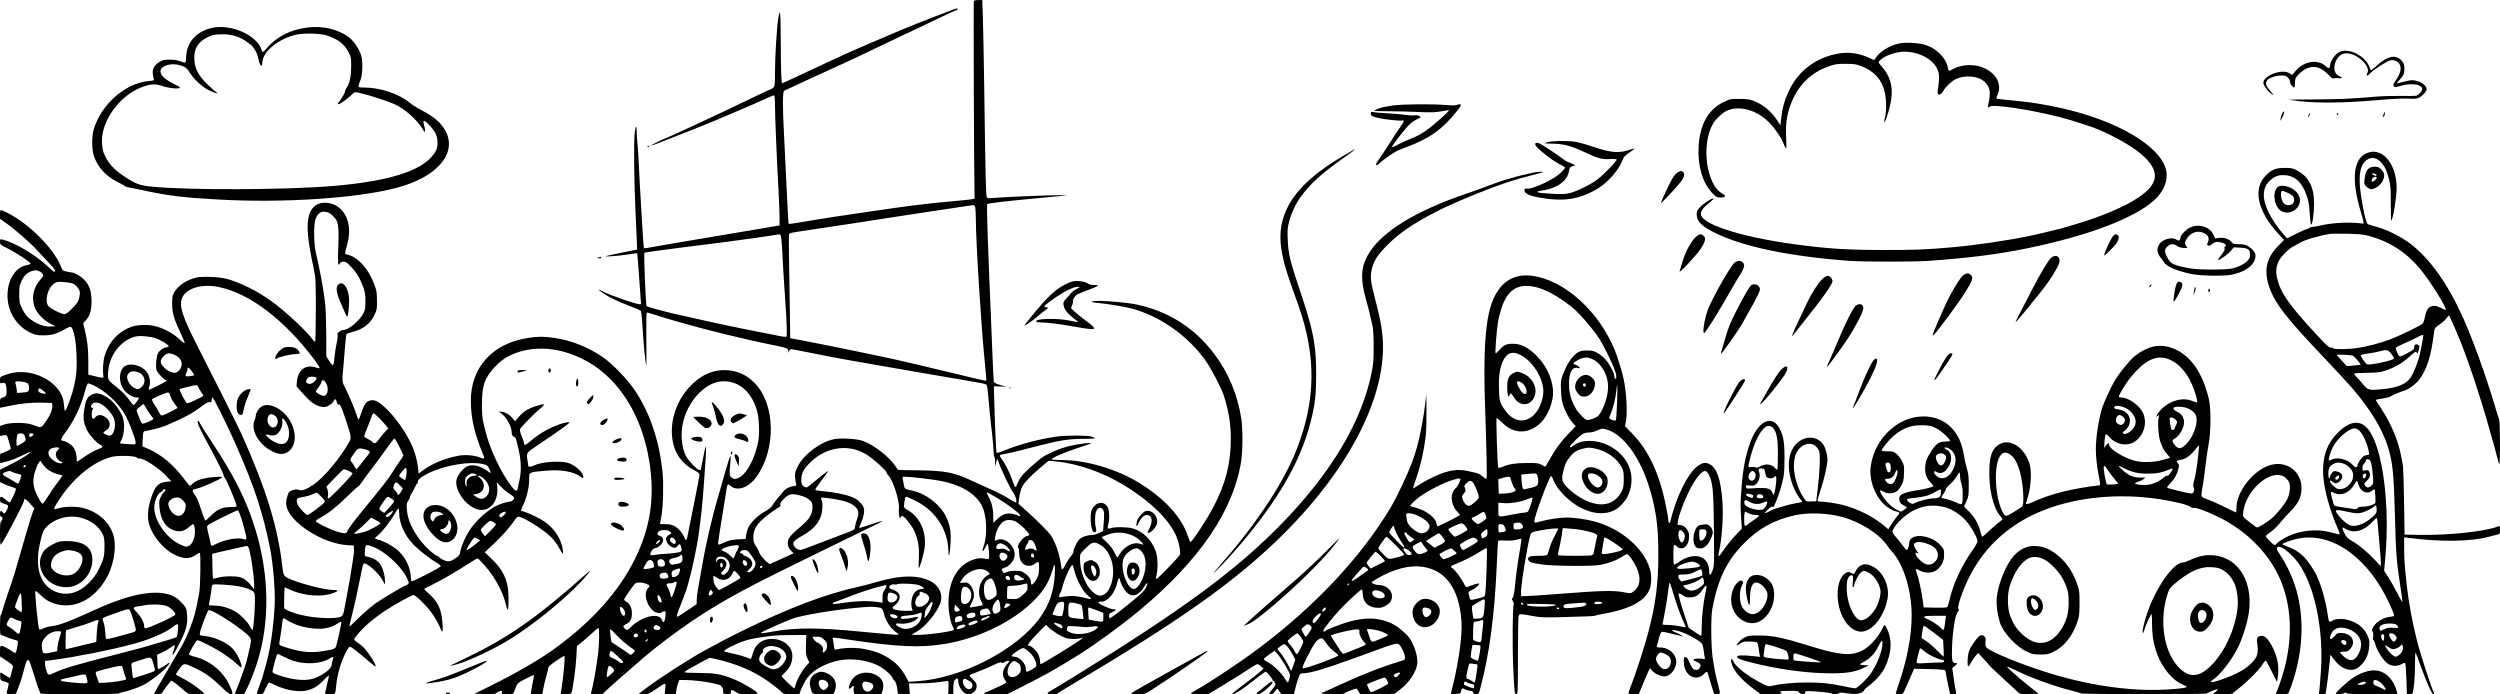 <?xml version="1.0" standalone="no"?>
<!DOCTYPE svg PUBLIC "-//W3C//DTD SVG 20010904//EN"
 "http://www.w3.org/TR/2001/REC-SVG-20010904/DTD/svg10.dtd">
<svg version="1.0" xmlns="http://www.w3.org/2000/svg"
 width="3000pt" height="833pt" viewBox="0 0 3000 833"
 preserveAspectRatio="xMidYMid meet">
<g transform="translate(0,833) scale(0.1,-0.1)"
fill="#000000" stroke="none">
<path d="M11686 8314 c-5 -13 1 -1922 8 -2289 l1 -79 -35 -7 c-19 -4 -98 -12
-175 -19 -77 -6 -174 -15 -215 -20 -41 -5 -122 -14 -180 -20 -104 -11 -179
-21 -315 -40 -38 -6 -198 -28 -355 -51 -266 -38 -555 -82 -834 -130 -65 -11
-121 -18 -123 -15 -2 2 -8 98 -13 212 -15 330 -29 620 -42 864 -18 327 -17
510 2 521 8 5 110 52 225 105 116 53 239 110 275 126 36 17 142 65 235 108 94
43 251 117 350 165 99 48 250 120 335 160 85 40 205 96 265 125 320 153 378
180 386 180 5 0 9 5 9 10 0 6 -2 10 -6 10 -15 0 -488 -183 -659 -255 -170 -71
-583 -248 -632 -271 -133 -60 -174 -80 -263 -121 -52 -25 -151 -71 -220 -103
-69 -32 -169 -78 -223 -104 -55 -25 -100 -46 -102 -46 -9 0 -15 183 -16 498
-1 357 -7 418 -29 286 -18 -103 -40 -463 -40 -641 0 -160 -2 -175 -20 -193
-11 -11 -24 -20 -29 -20 -5 0 -111 -49 -236 -110 -125 -60 -228 -110 -230
-110 -1 0 -71 -33 -156 -74 -162 -77 -636 -296 -643 -296 -11 0 -177 -83 -173
-86 2 -2 37 9 78 25 400 156 601 236 694 276 61 26 153 65 205 87 147 62 390
168 444 194 27 13 53 21 57 18 5 -3 9 -58 9 -122 0 -125 21 -638 42 -1017 7
-126 12 -273 13 -325 l0 -95 -40 -7 c-22 -4 -67 -12 -100 -17 -33 -5 -235 -40
-450 -76 -214 -36 -415 -70 -445 -75 -90 -14 -522 -89 -556 -96 -17 -3 -34 -2
-37 3 -3 5 -13 139 -22 298 -9 159 -20 357 -26 440 -5 82 -12 215 -15 295 -4
80 -10 177 -14 215 -5 39 -9 104 -10 145 -1 88 -14 77 -24 -19 -12 -109 -7
-579 10 -941 9 -190 17 -370 18 -400 l1 -55 -180 -36 c-100 -20 -187 -39 -195
-43 -19 -8 124 1 210 13 36 5 88 12 116 16 l51 7 7 -78 c3 -44 11 -141 16
-218 5 -76 12 -178 16 -227 l7 -89 -24 0 c-37 0 -337 104 -418 144 -39 20 -71
34 -71 31 0 -2 27 -23 60 -45 73 -50 173 -97 327 -156 64 -24 120 -49 123 -55
4 -6 10 -52 14 -102 3 -51 11 -162 17 -247 6 -85 17 -200 25 -255 13 -95 13
-82 10 243 -2 247 0 342 8 342 6 0 51 -13 101 -29 284 -93 733 -212 1135 -302
142 -32 152 -34 318 -68 121 -25 142 -34 143 -64 l0 -22 9 23 c5 12 16 22 25
22 8 0 104 -18 212 -40 109 -22 236 -47 283 -56 165 -30 191 -34 243 -44 28
-5 106 -19 172 -30 66 -12 140 -25 165 -29 25 -5 245 -43 490 -85 245 -41 497
-85 560 -96 63 -12 137 -25 164 -29 26 -5 52 -14 56 -21 5 -7 11 -50 15 -94 8
-105 35 -375 56 -551 5 -49 11 -118 12 -153 1 -34 5 -62 9 -62 4 0 8 -28 9
-62 l1 -63 9 44 c10 52 16 61 25 35 43 -123 142 -329 193 -402 22 -31 37 -102
22 -102 -6 0 -34 15 -63 33 -81 51 -153 89 -263 136 -55 24 -145 65 -200 91
-210 100 -321 122 -643 126 -134 1 -245 4 -246 6 -2 2 -17 24 -34 49 -74 109
-253 248 -383 297 -70 26 -258 39 -344 23 -163 -29 -370 -183 -441 -326 -33
-67 -36 -79 -32 -137 3 -35 8 -70 12 -79 6 -13 -1 -18 -36 -23 -52 -8 -99 -35
-124 -71 -11 -15 -33 -42 -51 -60 -18 -19 -46 -56 -63 -84 -25 -39 -46 -58
-103 -90 -80 -44 -164 -125 -195 -187 -12 -23 -24 -64 -28 -91 l-6 -50 -92 -5
c-74 -4 -104 -11 -160 -36 -37 -18 -72 -30 -76 -27 -4 2 -3 28 2 57 4 29 12
80 17 113 5 33 21 128 34 210 14 83 31 189 38 237 15 109 21 119 51 91 80 -74
220 -28 314 103 239 332 230 868 -17 1125 -94 97 -202 148 -333 157 -149 9
-284 -42 -405 -154 -178 -165 -275 -402 -257 -630 14 -189 104 -330 263 -414
56 -30 68 -41 67 -61 -1 -19 -128 -661 -149 -757 -8 -32 -22 -27 -35 12 -15
45 -74 113 -121 136 -26 14 -58 20 -104 20 -36 0 -65 1 -65 3 0 1 7 40 16 87
22 118 29 391 15 530 -40 385 -150 711 -332 985 -89 134 -277 327 -393 405
-178 119 -371 195 -567 224 -132 20 -197 20 -321 1 -426 -64 -688 -351 -688
-755 0 -201 46 -402 144 -634 27 -64 23 -68 -36 -45 -68 27 -179 35 -260 20
-159 -31 -318 -96 -416 -171 -29 -22 -55 -40 -57 -40 -3 0 -5 15 -5 34 0 43
-23 155 -46 222 -54 160 -185 365 -319 500 -100 100 -149 129 -203 120 -54 -8
-78 -39 -113 -143 -17 -52 -34 -91 -38 -86 -4 4 -14 28 -21 53 -18 60 -93 237
-137 325 -39 76 -39 75 -23 245 6 63 15 178 21 255 6 77 14 143 18 148 4 4 34
14 66 22 135 36 215 96 267 203 31 64 33 73 32 177 -1 101 -4 118 -35 200 -71
186 -199 325 -323 350 -32 7 -32 -1 4 135 68 255 -46 472 -255 487 -100 7
-176 -46 -205 -146 -36 -120 -21 -289 55 -646 24 -116 25 -130 25 -497 0 -230
-4 -378 -9 -378 -6 0 -16 9 -23 19 -74 105 -340 353 -509 473 -168 120 -370
220 -529 262 -88 24 -291 32 -361 16 -124 -29 -226 -99 -272 -185 -18 -33 -22
-56 -21 -130 0 -114 22 -185 114 -378 23 -49 39 -91 36 -95 -4 -3 -25 12 -49
35 -76 73 -167 126 -276 162 -84 28 -224 29 -303 3 -161 -53 -284 -184 -333
-356 -17 -58 -24 -174 -15 -231 6 -35 3 -35 -107 -8 l-73 18 0 160 c0 157 -12
256 -46 393 l-16 63 35 38 c50 56 70 132 65 251 -5 110 -25 164 -84 230 -35
39 -121 90 -150 90 -7 0 -35 5 -62 11 -49 10 -50 11 -76 74 -90 211 -376 497
-629 627 -39 21 -78 38 -84 38 -9 0 -13 -17 -13 -53 l0 -52 87 -62 c93 -66
295 -243 352 -309 19 -21 78 -85 133 -142 88 -92 107 -122 77 -122 -5 0 -44
33 -87 73 -146 136 -390 279 -534 313 -26 6 -28 4 -28 -28 0 -32 3 -35 88 -77
107 -53 284 -170 279 -185 -2 -6 -23 -14 -46 -18 -135 -23 -231 -175 -231
-366 0 -191 109 -366 277 -445 61 -28 78 -31 158 -31 98 0 166 21 257 76 26
16 56 28 65 26 39 -7 73 -198 73 -407 0 -139 -3 -173 -32 -306 -20 -97 -93
-295 -108 -295 -4 0 -10 30 -12 68 -5 89 -40 164 -110 234 -143 143 -384 201
-570 137 -89 -30 -88 -29 -88 -71 0 -40 1 -40 30 -34 26 5 32 2 40 -20 11 -28
13 -104 4 -128 -3 -8 -21 -20 -40 -26 -33 -11 -34 -13 -34 -67 l0 -56 33 6
c17 4 61 13 97 20 114 25 262 39 380 35 l115 -3 3 -36 c4 -46 -31 -125 -89
-202 -48 -65 -43 -64 -144 -25 -79 29 -260 32 -342 4 l-53 -18 0 -59 0 -59 39
6 c24 4 41 2 45 -5 7 -10 46 -144 46 -156 0 -8 -98 -55 -115 -55 -12 0 -15
-13 -15 -61 0 -53 2 -60 17 -55 9 4 35 11 57 16 49 11 148 51 228 91 70 36 82
37 43 4 -38 -31 -155 -99 -262 -150 l-82 -40 -1 -75 0 -75 48 -22 c26 -13 70
-29 97 -37 32 -9 49 -19 47 -27 -7 -33 -66 -159 -75 -159 -5 0 -27 16 -50 35
-52 45 -67 45 -67 1 0 -32 3 -35 51 -51 47 -16 50 -19 44 -44 -8 -31 -32 -71
-44 -71 -5 0 -14 7 -21 15 -20 24 -30 17 -30 -20 0 -24 5 -35 15 -35 19 0 19
-34 0 -54 -12 -11 -15 -43 -15 -151 0 -82 4 -134 9 -130 26 16 281 500 281
533 0 28 21 16 70 -39 l53 -61 -17 -35 c-9 -20 -57 -176 -106 -347 -120 -420
-115 -405 -193 -631 -37 -110 -71 -215 -74 -233 -3 -17 -9 -32 -14 -32 -5 0
-9 -54 -9 -120 0 -92 3 -120 13 -120 7 0 32 -9 54 -20 23 -11 63 -25 90 -32
26 -6 51 -15 55 -18 9 -7 -9 -119 -22 -139 -6 -11 -15 -8 -41 12 -43 31 -113
67 -134 67 -12 0 -15 -13 -15 -63 l0 -63 80 -53 c58 -38 79 -58 76 -70 -2 -9
-10 -41 -17 -71 -7 -30 -15 -58 -19 -62 -3 -4 -28 8 -55 27 -26 19 -52 35 -57
35 -5 0 -8 -21 -6 -47 3 -46 4 -47 47 -60 25 -7 48 -16 53 -21 4 -4 1 -29 -7
-56 -23 -76 -23 -77 41 -74 l56 3 19 50 c38 99 58 162 81 254 22 91 41 119 59
90 5 -8 23 -59 40 -114 58 -185 70 -220 79 -237 6 -10 10 -25 10 -33 0 -13 58
-15 475 -15 264 0 475 4 475 9 0 5 17 11 39 15 55 8 187 54 251 86 76 38 204
135 269 204 58 61 63 83 9 43 -36 -27 -98 -60 -103 -55 -2 2 -5 41 -6 87 l-3
85 54 24 c30 13 76 39 103 59 26 19 50 33 53 30 4 -3 -2 -29 -11 -56 -32 -98
-8 -73 63 66 87 169 107 244 97 357 -7 84 -11 90 -90 169 -120 120 -364 126
-690 19 -90 -30 -174 -62 -230 -87 -404 -184 -522 -229 -613 -238 -34 -4 -81
-16 -103 -28 -29 -14 -44 -17 -49 -10 -13 22 -55 449 -45 459 3 3 27 -15 53
-40 63 -61 101 -85 164 -107 241 -83 492 40 643 314 72 131 110 332 86 460
-33 179 -174 317 -376 370 -75 19 -203 19 -275 0 -30 -8 -58 -15 -62 -15 -19
0 -3 33 69 140 173 254 413 443 624 490 77 17 277 10 292 -11 7 -8 19 -13 28
-11 47 9 229 -108 324 -209 l60 -64 -57 -6 c-102 -11 -141 -55 -189 -209 -38
-124 -43 -224 -17 -310 43 -137 171 -290 297 -353 117 -59 191 -58 269 0 18
14 36 22 40 18 13 -12 7 -407 -7 -480 -42 -227 -59 -289 -114 -431 -43 -111
-70 -166 -143 -286 -31 -51 -70 -118 -87 -148 -16 -30 -49 -86 -72 -125 -69
-115 -125 -213 -125 -219 0 -12 88 -6 93 6 6 17 99 141 111 150 5 3 41 -21 80
-54 39 -33 84 -71 100 -84 27 -23 36 -24 125 -22 l96 3 -38 35 c-54 49 -170
125 -244 161 -35 17 -63 33 -63 37 1 4 20 34 44 67 51 72 53 72 181 11 127
-60 203 -114 315 -223 63 -61 103 -93 118 -93 32 0 28 20 -19 119 -77 158
-235 286 -411 330 -47 12 -72 23 -70 31 6 27 85 162 98 167 19 7 213 -93 324
-166 52 -35 119 -86 147 -114 29 -28 55 -48 59 -45 19 20 -50 169 -106 227
-69 72 -215 137 -335 150 -52 5 -60 9 -58 26 3 41 93 280 106 283 51 11 447
-251 500 -331 13 -21 13 -34 -9 -132 -24 -115 -49 -206 -64 -240 -5 -11 -23
-63 -41 -115 -17 -52 -40 -112 -50 -132 -11 -21 -19 -42 -19 -48 0 -6 24 -10
55 -10 l55 0 30 60 c38 75 84 190 120 300 159 485 155 1050 -11 1605 -107 356
-258 657 -548 1093 -65 99 -122 190 -126 201 -10 31 -28 26 -21 -5 10 -38 41
-102 124 -254 110 -200 193 -370 187 -380 -3 -5 1 -12 8 -17 19 -11 147 -314
147 -347 0 -7 -27 -11 -77 -11 -99 0 -155 -26 -236 -108 -32 -32 -61 -56 -64
-53 -7 6 -48 120 -75 206 -11 36 -33 81 -49 101 -41 53 -38 62 29 78 60 13
267 105 292 129 13 12 2 13 -85 8 -133 -9 -228 -40 -271 -87 -10 -11 -21 -19
-25 -19 -4 0 -39 42 -77 92 -123 163 -266 282 -415 348 l-77 34 2 83 c1 46 7
88 12 92 6 5 31 12 56 16 51 7 169 41 215 60 209 89 313 144 422 227 58 44 84
57 101 53 19 -5 22 -1 22 25 0 16 5 30 10 30 12 0 169 -315 267 -535 234 -529
337 -839 424 -1275 38 -193 64 -517 55 -690 -14 -256 -48 -496 -100 -690 -42
-155 -53 -191 -81 -265 -42 -113 -43 -105 2 -105 40 0 40 0 71 70 17 38 36 70
42 70 6 0 36 -13 68 -29 114 -57 262 -86 359 -71 87 14 152 50 222 123 36 37
66 65 68 63 2 -2 -8 -50 -22 -106 -14 -57 -25 -107 -25 -111 0 -5 27 -9 60 -9
68 0 64 -6 75 110 13 127 53 266 111 384 21 42 44 76 52 76 15 0 103 -67 217
-166 39 -33 76 -64 84 -68 44 -27 -77 172 -142 231 -23 22 -57 48 -75 58 -17
11 -32 25 -32 32 0 21 99 131 183 204 45 38 125 98 177 133 113 75 330 196
352 196 24 0 143 -115 209 -202 52 -68 100 -155 124 -223 15 -44 23 12 14 100
-15 162 -54 243 -162 340 -34 30 -59 56 -57 58 3 3 43 24 90 47 122 61 297
162 428 247 62 40 117 73 121 73 16 0 130 -129 179 -203 79 -116 140 -248 163
-352 7 -31 16 -58 21 -61 9 -6 13 82 9 191 -7 169 -68 294 -211 429 l-73 69
101 94 c101 94 205 211 257 291 16 25 35 42 47 42 53 0 301 -155 389 -243 30
-30 70 -82 89 -116 57 -100 62 -104 55 -46 -16 131 -99 262 -219 344 -57 40
-167 94 -233 116 -29 9 -53 18 -53 21 0 2 14 34 31 71 42 91 69 208 69 299 0
90 -8 86 178 104 200 20 354 -6 449 -76 22 -16 23 -15 23 3 0 53 -97 142 -182
168 -99 29 -326 13 -408 -30 -29 -15 -70 -20 -70 -9 0 3 -5 37 -11 75 -13 85
-13 85 116 172 240 160 395 271 388 278 -5 5 -33 2 -64 -6 -136 -36 -284 -116
-401 -216 -60 -52 -78 -59 -78 -31 0 9 -13 49 -29 87 -18 43 -26 76 -21 85 16
30 171 189 236 241 80 65 67 74 -51 34 -92 -30 -148 -67 -204 -132 l-41 -48
-31 38 c-35 43 -95 77 -136 77 l-28 0 32 -22 c60 -43 122 -156 123 -223 0 -34
8 -49 31 -57 9 -4 19 -17 22 -30 3 -13 10 -41 16 -63 44 -166 52 -298 26 -420
-9 -39 -18 -85 -22 -102 -8 -44 -25 -41 -66 10 -129 158 -279 477 -328 697 -6
30 -16 71 -21 90 -18 71 -20 271 -5 373 13 83 23 110 58 170 56 95 156 192
244 239 260 135 578 126 891 -27 395 -192 682 -607 789 -1140 92 -462 45 -853
-151 -1253 -195 -397 -510 -751 -959 -1079 -182 -133 -462 -296 -765 -446
l-205 -102 124 -3 c69 -1 127 1 130 5 9 13 49 33 65 33 9 0 12 -7 9 -20 -5
-19 0 -20 65 -20 69 0 70 0 82 32 38 103 36 101 136 152 52 27 97 47 100 44 3
-3 -1 -34 -9 -69 -8 -35 -18 -85 -21 -111 l-7 -48 69 0 70 0 6 37 c12 66 28
136 47 200 11 34 19 71 19 81 0 12 31 39 91 80 50 34 96 62 101 62 13 0 -9
-237 -38 -422 l-7 -38 61 0 c34 0 64 5 67 10 16 25 55 306 61 431 l7 136 61
49 c33 27 90 77 127 111 36 35 69 60 73 56 9 -10 7 -189 -4 -284 -22 -182 -60
-402 -86 -486 -6 -22 -4 -23 70 -23 42 0 76 4 76 8 0 7 149 142 277 251 15 14
62 54 103 90 138 121 194 167 345 283 405 311 755 523 1337 811 342 169 890
438 1048 514 221 106 242 117 233 120 -5 2 -66 -17 -138 -41 -71 -25 -131 -43
-134 -41 -2 3 9 33 24 67 30 66 41 131 31 172 -9 35 -62 93 -105 115 -79 41
-227 73 -389 87 -45 4 -85 11 -88 16 -3 5 27 52 68 106 92 122 99 132 71 112
-43 -31 -100 -77 -166 -132 -37 -32 -74 -58 -81 -58 -8 0 -24 8 -36 18 -19 16
-23 29 -24 78 -1 73 28 128 109 207 198 193 476 226 690 82 83 -55 225 -186
225 -206 0 -9 9 -24 20 -34 55 -50 140 -317 127 -400 -3 -16 -2 -52 3 -80 6
-41 9 -46 15 -27 4 12 13 22 20 22 23 0 109 -104 141 -171 51 -103 68 -201 60
-343 -4 -70 -3 -117 2 -111 11 12 47 131 61 203 42 203 -40 405 -199 493 -32
17 -44 30 -43 44 8 83 16 115 28 115 8 0 60 -23 117 -52 239 -121 386 -350
389 -607 1 -97 20 -21 26 106 7 136 -6 211 -54 313 -69 143 -237 275 -398 311
-100 22 -99 21 -107 64 -4 22 -11 55 -14 73 -6 30 -5 32 23 32 68 0 339 -32
435 -51 237 -47 401 -144 483 -283 68 -117 80 -369 23 -518 -18 -49 -1 -54 21
-6 12 26 25 49 30 52 8 5 21 -86 21 -150 0 -37 -2 -38 -67 -25 -85 16 -215
-39 -288 -122 -81 -93 -123 -208 -132 -367 -6 -113 15 -262 47 -322 11 -22 19
-43 16 -46 -22 -22 -356 -66 -456 -60 l-55 3 63 34 c103 56 247 230 287 346
31 91 -7 191 -93 246 -147 93 -375 94 -677 4 -60 -18 -155 -43 -210 -55 -401
-88 -848 -258 -1412 -537 -142 -70 -221 -111 -418 -218 -194 -105 -530 -321
-712 -456 l-98 -74 57 -3 c55 -3 60 -1 148 58 126 85 121 85 113 6 l-6 -66 66
0 66 0 7 48 c4 26 13 64 21 84 l15 38 82 0 c84 0 259 -22 331 -41 22 -6 50
-13 63 -16 31 -7 54 -44 50 -80 -3 -27 -1 -28 45 -31 45 -3 47 -2 47 22 0 33
15 33 62 1 34 -23 46 -25 147 -25 65 0 111 4 111 10 0 22 -185 132 -293 174
-146 58 -218 70 -409 71 -101 0 -177 4 -175 9 3 10 91 61 222 131 l81 42 64
-13 c106 -22 263 -71 357 -113 88 -39 112 -51 213 -111 61 -36 204 -145 234
-179 17 -19 30 -21 118 -21 81 0 98 3 98 15 0 26 58 144 92 187 74 94 224 174
380 204 141 27 319 6 449 -54 70 -32 165 -108 183 -147 9 -19 21 -37 27 -41
16 -10 32 -54 38 -109 l6 -50 72 -3 72 -3 -6 66 -6 65 130 0 c71 0 174 7 229
15 54 8 104 15 109 15 6 0 9 -31 7 -80 l-4 -80 31 0 31 0 0 73 c0 49 5 80 16
95 24 34 44 28 44 -13 0 -42 21 -88 58 -128 57 -60 162 -14 162 72 0 28 -9 43
-46 79 -25 24 -42 47 -38 51 5 4 50 22 99 41 50 18 132 53 184 78 69 33 95 41
101 32 6 -10 13 -9 31 4 23 16 59 22 59 10 0 -4 -13 -21 -29 -40 -53 -59 -60
-130 -20 -183 10 -13 16 -27 13 -32 -3 -5 -29 -20 -57 -33 -29 -13 -82 -38
-120 -55 -37 -17 -72 -31 -77 -31 -6 0 -10 -4 -10 -10 0 -6 53 -10 139 -10
l138 0 204 103 c269 137 373 196 648 366 195 121 519 357 731 533 725 603
1135 1205 1225 1800 19 128 19 391 0 511 -47 290 -155 548 -326 773 -234 310
-544 507 -928 590 -86 19 -344 44 -446 44 -111 0 -130 -16 -29 -24 112 -10
326 -44 411 -67 340 -90 672 -323 886 -620 67 -94 193 -332 222 -422 60 -186
85 -339 85 -525 0 -290 -61 -531 -204 -807 -81 -155 -255 -422 -280 -428 -4
-1 -19 35 -35 80 -78 226 -279 443 -581 629 -271 167 -637 274 -935 274 -63 0
-115 4 -115 9 0 17 151 82 310 134 85 28 157 53 159 54 28 19 -159 -4 -274
-33 -96 -25 -235 -84 -300 -127 -33 -22 -106 -83 -161 -134 -95 -88 -120 -122
-154 -207 -14 -37 -21 -29 -54 69 -30 86 -81 186 -127 250 -33 45 -30 49 44
59 45 7 162 35 431 105 215 56 338 75 499 75 81 1 147 3 147 6 0 4 -17 12 -37
20 -48 17 -313 18 -428 1 -222 -33 -452 -95 -639 -173 -38 -16 -73 -25 -77
-21 -6 7 -23 417 -31 733 l-1 65 74 -2 74 -3 -73 21 c-57 17 -73 26 -77 43 -2
11 -9 152 -15 311 -6 160 -15 382 -20 495 -10 213 -23 532 -40 1024 -6 159 -7
293 -3 297 11 11 227 36 583 69 63 6 162 15 220 21 58 5 123 11 145 13 22 1
-14 3 -80 4 -123 2 -706 -23 -805 -34 -41 -4 -59 -2 -67 7 -12 15 -17 230 -32
1324 -6 374 -13 762 -17 863 l-7 182 -47 0 c-35 0 -50 -4 -54 -16z m14 -2463
c5 -11 10 -75 10 -143 0 -277 65 -1316 110 -1752 11 -104 18 -192 15 -194 -3
-3 -71 11 -152 31 -82 20 -195 47 -253 61 -128 30 -274 65 -440 105 -155 37
-374 86 -500 111 -52 11 -160 33 -240 50 -166 35 -481 98 -651 130 l-116 22
-8 541 c-12 749 -13 708 5 717 8 5 49 13 90 19 67 9 527 79 670 101 30 5 89
14 130 20 41 6 102 16 135 21 62 10 148 23 250 39 60 8 161 24 265 40 185 29
469 72 555 84 55 7 103 14 107 15 4 1 12 -8 18 -18z m-7752 -75 c30 -16 74
-60 90 -91 24 -48 30 -134 21 -325 -8 -190 -3 -236 20 -191 8 15 21 21 43 21
26 0 43 -11 88 -58 66 -69 110 -141 147 -242 23 -63 28 -91 28 -175 0 -85 -4
-107 -24 -145 -47 -90 -179 -200 -241 -200 -31 0 -82 -41 -70 -55 6 -8 3 -42
-10 -101 -10 -49 -22 -125 -26 -169 -10 -114 -15 -119 -60 -51 l-38 57 -1 272
c-1 150 -7 317 -14 372 -17 153 -64 408 -111 604 -23 100 -28 312 -7 387 17
65 55 104 102 104 20 0 48 -6 63 -14z m5419 -268 c6 -7 13 -69 17 -138 10
-202 24 -434 36 -600 20 -283 27 -465 18 -476 -8 -11 -33 -8 -188 25 -67 14
-137 28 -310 61 -85 17 -173 35 -195 40 -22 5 -83 18 -135 29 -101 22 -413 91
-545 122 -136 32 -297 77 -306 86 -10 10 -35 630 -26 640 4 4 195 30 425 60
229 29 451 57 492 62 170 23 239 32 305 41 39 6 104 15 145 20 66 9 234 35
251 39 4 0 11 -5 16 -11z m-8869 -450 c29 -28 28 -39 -12 -82 -89 -97 -114
-234 -64 -347 32 -70 107 -145 184 -184 l59 -30 -53 -3 c-70 -4 -144 19 -219
67 -72 46 -108 95 -152 204 -14 36 -14 198 0 234 32 77 42 93 74 122 20 17 48
33 63 37 15 3 32 7 37 9 19 7 60 -7 83 -27z m383 -133 c33 -18 67 -59 76 -93
3 -13 0 -48 -7 -78 -11 -45 -24 -64 -82 -123 -50 -52 -77 -71 -95 -71 -37 0
-168 66 -192 96 -49 63 -9 220 69 272 32 22 41 23 119 17 47 -3 97 -13 112
-20z m1748 -40 c371 -78 783 -392 1143 -871 39 -52 68 -98 64 -101 -4 -4 -21
-1 -39 5 -125 45 -221 -23 -234 -167 l-5 -58 76 -85 c86 -97 134 -133 201
-154 38 -11 56 -12 87 -2 36 11 80 50 90 79 7 20 25 2 31 -31 5 -21 11 -28 21
-24 18 7 32 -23 86 -186 65 -196 68 -213 41 -262 -103 -188 -301 -426 -424
-510 -94 -64 -141 -81 -180 -67 -26 9 -41 8 -76 -4 -42 -14 -46 -18 -63 -73
-14 -42 -17 -73 -12 -107 26 -198 436 -465 736 -479 l73 -4 3 -35 c2 -18 -1
-68 -8 -109 -32 -209 -54 -338 -80 -470 -15 -80 -31 -161 -34 -181 -4 -20 -15
-44 -25 -53 -41 -37 -302 -30 -490 15 -94 22 -201 66 -202 83 -2 34 3 242 7
245 2 3 24 -5 48 -17 173 -87 413 -104 557 -40 43 19 35 28 -23 28 -107 0
-435 87 -546 144 -45 23 -54 41 -63 128 -52 477 -197 948 -495 1608 -38 85
-278 563 -516 1030 -194 378 -235 509 -189 603 54 112 241 164 440 122z m-756
-615 c63 -24 152 -79 152 -95 0 -5 -13 -12 -30 -13 -37 -5 -81 -36 -99 -71
-21 -40 -31 -161 -17 -204 12 -34 90 -117 111 -117 5 0 10 -4 10 -8 0 -10
-210 -116 -216 -109 -2 2 1 18 7 36 18 51 6 126 -27 173 -57 82 -197 120 -268
73 -52 -35 -71 -127 -44 -216 23 -80 118 -158 191 -159 16 0 27 -3 25 -7 -12
-28 -55 -83 -64 -83 -6 0 -23 17 -36 38 -43 64 -116 139 -192 196 -85 64 -90
79 -74 201 25 183 159 344 321 386 53 14 187 2 250 -21z m223 -199 c54 -25 84
-64 84 -111 0 -42 -29 -86 -65 -100 -35 -13 -94 10 -142 56 -56 53 -58 91 -9
140 39 39 70 43 132 15z m203 -193 c17 -23 31 -45 31 -49 0 -8 -89 -21 -101
-13 -5 3 -2 18 6 34 8 16 15 38 15 50 0 31 15 24 49 -22z m-634 -18 c73 -28
93 -121 36 -172 -35 -32 -50 -34 -89 -14 -58 30 -103 117 -81 157 24 46 66 55
134 29z m2130 -60 c17 -28 -52 -85 -91 -76 -33 9 -39 29 -19 60 14 21 25 26
61 26 23 0 46 -4 49 -10z m118 -68 c36 -62 20 -152 -28 -152 -27 0 -95 37 -95
52 0 5 13 26 29 46 17 20 33 50 37 65 9 37 32 32 57 -11z m-3593 4 c20 -9 26
-20 28 -52 4 -52 -8 -61 -83 -65 l-60 -4 -6 51 c-4 29 -10 57 -14 64 -4 7 -2
16 5 20 15 10 98 1 130 -14z m8526 -17 c111 -52 197 -169 240 -324 22 -82 30
-261 15 -349 -38 -220 -149 -422 -251 -456 -37 -12 -43 -12 -68 7 -30 23 -32
40 -17 188 5 52 4 76 -2 70 -6 -5 -31 -86 -58 -180 -26 -93 -67 -235 -90 -315
-75 -253 -151 -585 -199 -870 -14 -80 -32 -183 -40 -230 -9 -47 -16 -106 -16
-132 l0 -47 -110 -75 c-61 -42 -115 -76 -121 -76 -16 0 -8 27 49 165 67 166
109 315 161 572 42 214 45 229 80 533 6 47 17 182 26 300 8 118 19 267 23 330
9 116 4 176 -9 110 -4 -19 -16 -81 -28 -138 -11 -57 -21 -105 -21 -108 0 -2
-8 -4 -18 -4 -24 0 -135 115 -160 165 -56 114 -69 275 -32 421 59 237 245 443
427 473 73 13 151 2 219 -30z m-7728 -11 c143 -65 303 -213 382 -353 50 -89
133 -307 128 -339 -2 -14 -9 -20 -23 -19 -11 1 -53 3 -92 5 -40 1 -73 6 -73
10 0 4 10 26 22 49 26 51 35 166 18 238 -17 73 -97 190 -162 240 -97 73 -165
88 -225 51 -48 -29 -64 -61 -81 -166 -18 -111 -11 -167 33 -257 29 -58 112
-150 158 -173 36 -19 34 -33 -5 -46 -52 -18 -156 -76 -214 -119 -29 -21 -56
-39 -59 -39 -3 0 -5 20 -5 45 0 52 -21 109 -53 143 -25 27 -88 62 -112 62 -32
0 -25 29 25 95 109 144 195 325 243 511 13 50 27 84 35 84 7 0 34 -10 60 -22z
m1263 -25 c6 -16 22 -43 35 -61 14 -18 24 -37 22 -43 -4 -11 -172 -89 -192
-89 -15 0 -99 161 -89 171 7 6 166 45 201 48 7 0 17 -11 23 -26z m-1861 -42
c43 -35 36 -46 -19 -30 -33 10 -41 17 -41 36 0 31 18 29 60 -6z m1516 -38 c17
-54 31 -81 61 -120 18 -24 33 -45 33 -48 0 -6 -147 -80 -177 -89 -19 -6 -25 0
-44 35 -12 24 -37 67 -57 96 -22 34 -32 57 -26 63 15 15 167 79 187 80 10 0
20 -8 23 -17z m-802 -134 c51 -34 109 -104 132 -158 31 -73 6 -195 -42 -207
-22 -6 -84 20 -84 34 1 4 15 16 33 27 63 40 57 116 -12 162 -46 31 -86 30
-117 -4 -21 -23 -27 -25 -34 -13 -14 21 -12 94 2 108 9 9 7 13 -5 18 -21 8
-21 22 0 46 25 27 73 22 127 -13z m517 -31 c12 -24 37 -62 55 -85 19 -23 34
-45 34 -50 0 -12 -119 -63 -133 -57 -11 4 -67 139 -67 162 0 11 69 72 82 72 4
0 17 -19 29 -42z m2805 -130 c34 -35 70 -76 82 -92 l22 -29 -38 -37 c-20 -21
-53 -61 -72 -89 -37 -54 -57 -62 -84 -32 -9 10 -34 26 -56 36 -22 10 -40 23
-40 29 0 7 17 54 39 106 21 52 44 112 50 133 7 20 18 37 25 37 6 0 39 -28 72
-62z m-4268 -190 c5 -7 13 -28 17 -45 6 -31 4 -34 -41 -63 -26 -16 -53 -30
-59 -30 -15 0 -7 132 9 142 18 12 63 9 74 -4z m112 -1 c0 -14 -35 -39 -44 -30
-3 4 -6 15 -6 25 0 13 7 18 25 18 14 0 25 -6 25 -13z m4392 -147 c27 -52 48
-100 48 -106 0 -6 -18 -35 -41 -65 -22 -30 -61 -89 -87 -133 -42 -70 -129
-182 -371 -476 -99 -120 -168 -215 -176 -240 -8 -26 -35 -25 -121 1 -89 27
-254 108 -254 125 0 7 26 27 58 44 91 48 188 125 318 252 66 65 125 118 130
118 5 0 29 30 54 65 25 36 82 114 128 173 45 59 120 160 165 225 45 64 86 116
92 114 5 -1 31 -45 57 -97z m-4082 -18 c0 -5 -9 -17 -20 -27 -28 -25 -26 -76
5 -109 13 -14 31 -26 40 -26 8 0 15 -4 15 -10 0 -17 -53 -11 -85 9 -82 50
-107 110 -63 151 22 20 108 30 108 12z m3675 -15 c28 -8 51 -20 52 -28 2 -8
-12 -31 -31 -52 -18 -22 -53 -65 -77 -98 -24 -32 -47 -58 -51 -59 -4 0 -15 15
-24 33 -9 17 -25 42 -36 54 -22 24 -20 31 41 116 38 52 47 54 126 34z m-3851
-204 c37 -43 97 -78 161 -94 28 -6 52 -13 54 -15 2 -2 -25 -40 -59 -85 -35
-45 -87 -121 -115 -168 -29 -47 -58 -86 -66 -86 -7 0 -33 40 -58 89 -56 113
-64 189 -32 293 11 37 30 84 42 103 20 32 23 34 33 16 6 -11 24 -34 40 -53z
m12241 46 c273 -47 544 -158 795 -323 265 -176 440 -350 530 -526 40 -78 73
-221 59 -256 -11 -28 -275 -300 -284 -292 -4 4 -2 27 4 52 19 77 14 217 -11
283 -50 135 -147 232 -271 271 -60 19 -227 21 -269 4 -35 -14 -42 -3 -29 45
19 65 14 174 -9 211 -46 75 -140 59 -187 -31 -29 -57 -14 -257 21 -270 28 -11
38 8 27 49 -15 55 -14 158 3 198 19 45 53 56 78 26 20 -24 22 -60 11 -184 l-6
-77 -48 -25 c-27 -13 -63 -24 -81 -24 -63 -1 -123 -21 -156 -53 -30 -29 -72
-118 -72 -153 0 -9 -15 -33 -33 -55 -19 -21 -46 -63 -61 -94 -14 -30 -31 -55
-36 -55 -6 0 -10 2 -10 4 0 2 -7 42 -15 89 -19 111 -66 239 -113 309 -33 50
-192 209 -340 338 l-51 45 10 74 c5 40 19 94 30 119 26 56 103 139 228 244
l95 79 65 -6 c36 -3 93 -10 126 -16z m-6968 -21 c36 -9 46 -17 63 -52 27 -57
25 -62 -12 -34 -82 62 -167 87 -237 68 -49 -13 -125 -99 -141 -160 -38 -142
145 -370 298 -370 120 0 204 121 189 273 l-6 62 47 -52 c26 -28 73 -68 105
-88 31 -19 57 -41 57 -48 -1 -24 -28 -47 -54 -47 -35 0 -134 -34 -183 -62
-112 -65 -231 -178 -301 -286 -48 -74 -99 -192 -108 -251 -5 -34 -15 -49 -45
-71 -67 -48 -93 -55 -143 -36 -24 9 -52 26 -61 36 -10 11 -23 20 -29 20 -23 0
-129 94 -186 165 -112 142 -168 264 -177 388 -5 70 -4 81 16 107 11 16 21 37
21 46 0 9 9 28 20 44 11 15 29 48 40 74 10 25 24 46 29 46 6 0 8 7 5 15 -9 22
42 65 122 104 207 101 510 151 671 109z m-5497 -17 c0 -12 -20 -25 -27 -18 -7
7 6 27 18 27 5 0 9 -4 9 -9z m4570 -64 c0 -50 -12 -107 -22 -107 -12 0 -68 42
-68 50 0 16 72 100 81 95 5 -4 9 -21 9 -38z m-696 3 c25 -12 46 -27 46 -33 0
-18 -269 -297 -286 -297 -12 0 -13 8 -8 34 3 19 1 51 -6 71 l-12 36 99 104
c54 56 103 103 109 104 6 1 32 -8 58 -19z m-4036 -14 c15 -8 44 -17 65 -21 20
-4 40 -11 42 -15 5 -8 -22 -88 -34 -102 -4 -4 -27 6 -51 23 -25 16 -67 41 -93
55 -55 28 -56 44 -6 61 44 15 45 15 77 -1z m5550 -22 c33 -9 27 -24 -12 -24
-21 0 -42 -9 -60 -25 -26 -24 -30 -36 -27 -85 2 -20 0 -22 -8 -10 -14 19 -14
76 -1 100 10 19 56 49 75 49 6 1 20 -2 33 -5z m116 -66 c69 -67 76 -161 14
-213 -35 -30 -72 -27 -123 9 l-30 21 38 6 c103 17 126 131 41 198 -25 20 -25
21 -6 21 12 0 42 -19 66 -42z m-1014 -73 l35 -36 -20 -36 c-21 -38 -45 -55
-45 -31 0 8 -11 25 -25 38 -28 26 -30 36 -15 74 13 35 30 33 70 -9z m-2815
-55 c3 -6 0 -13 -9 -16 -8 -3 -27 -29 -42 -57 -24 -47 -26 -58 -21 -127 10
-130 55 -220 129 -263 85 -49 159 -43 227 19 21 18 43 34 48 34 6 0 13 -14 17
-31 23 -116 -28 -239 -99 -239 -12 0 -48 13 -81 30 -172 85 -314 301 -302 458
5 68 42 150 73 162 12 5 25 16 28 24 7 18 23 21 32 6z m1870 -80 c41 -42 48
-53 39 -68 -17 -26 -186 -152 -205 -152 -19 0 -92 79 -116 123 -8 16 -13 40
-11 55 3 24 8 27 73 38 39 6 91 21 115 32 25 11 47 21 50 21 3 1 28 -22 55
-49z m8113 -17 c124 -75 256 -174 272 -203 10 -18 8 -18 -45 1 -93 33 -154 20
-226 -48 l-49 -46 0 65 c0 90 -15 163 -48 228 -36 72 -35 70 -25 70 5 0 59
-30 121 -67z m-2373 33 c63 -16 92 -31 128 -64 23 -22 27 -34 27 -79 0 -37 -8
-69 -24 -101 -23 -46 -49 -72 -186 -191 -34 -30 -69 -70 -77 -89 -20 -49 -9
-104 30 -141 l30 -31 -55 -24 c-31 -14 -95 -43 -143 -66 l-88 -40 -34 26 c-36
27 -93 99 -93 118 0 6 -16 36 -35 66 -30 46 -35 63 -35 112 0 102 45 171 180
273 54 41 110 80 124 87 19 8 24 16 20 32 -3 15 7 33 37 64 62 65 98 74 194
48z m-4901 -37 c20 -12 36 -27 36 -34 0 -7 -27 -41 -59 -76 l-59 -64 -29 17
c-15 9 -29 23 -31 31 -3 14 86 145 100 146 4 1 23 -8 42 -20z m-2497 -26 c31
-34 34 -43 30 -82 -10 -93 -81 -130 -146 -75 -34 28 -61 82 -61 119 0 36 53
75 102 75 34 0 46 -6 75 -37z m7793 22 c139 -21 225 -51 272 -95 45 -44 49
-76 18 -165 -11 -32 -20 -68 -20 -80 0 -31 -7 -35 -155 -89 -71 -26 -210 -79
-307 -117 -97 -38 -184 -69 -193 -69 -40 0 -84 40 -85 76 0 27 29 52 112 98
153 84 230 190 236 329 3 50 0 82 -8 92 -14 16 -5 35 16 35 8 0 59 -7 114 -15z
m-5200 -168 c0 -123 64 -269 167 -377 66 -70 194 -171 286 -224 26 -15 47 -33
47 -39 0 -16 -337 -190 -350 -182 -5 3 -10 24 -10 47 0 101 -58 229 -141 310
-59 58 -186 128 -256 143 -18 4 -33 11 -33 15 0 5 18 24 41 42 48 38 144 162
197 254 20 35 40 64 44 64 4 0 8 -24 8 -53z m-1911 -17 c33 -87 83 -279 78
-294 -5 -13 -12 -14 -32 -6 -63 24 -224 -3 -326 -55 -28 -14 -55 -25 -59 -25
-5 0 -12 17 -15 38 -3 20 -15 73 -26 116 -17 70 -18 81 -5 94 18 18 348 182
360 178 4 -1 16 -22 25 -46z m1832 23 c-16 -30 -59 -65 -70 -58 -19 11 -12 23
26 50 44 29 57 32 44 8z m1359 0 c-1 -21 -49 -65 -64 -60 -25 10 -19 35 12 51
30 17 52 20 52 9z m-5095 -67 c115 -30 212 -104 257 -195 19 -39 22 -62 22
-151 0 -116 -10 -154 -72 -279 -52 -104 -155 -210 -247 -252 -129 -61 -272
-38 -372 59 -102 99 -134 284 -87 497 31 142 42 170 81 211 101 105 271 150
418 110z m3590 -66 c-12 -19 -126 -81 -181 -99 -69 -21 -134 -33 -134 -23 1 4
21 23 46 42 24 19 70 60 101 92 l56 56 59 -30 c32 -16 56 -33 53 -38z m7628
19 c48 -25 157 -132 157 -154 0 -8 -9 -15 -19 -15 -45 0 -137 -118 -112 -143
6 -6 11 -35 11 -64 0 -95 44 -152 117 -153 30 0 50 7 72 26 17 14 35 23 41 19
14 -9 12 -123 -4 -168 -17 -46 -64 -109 -77 -102 -5 4 -9 18 -9 33 0 35 -22
66 -73 103 -36 26 -48 29 -114 29 -48 0 -85 -6 -104 -16 -29 -14 -32 -14 -45
3 -22 29 -17 39 25 52 47 14 96 66 112 121 34 113 -100 251 -204 212 l-30 -11
6 49 c7 61 47 139 87 174 40 33 103 35 163 5z m-6273 -4 c17 -9 30 -21 30 -28
0 -7 -29 -42 -65 -77 l-65 -65 -25 30 c-13 17 -24 37 -25 47 0 15 96 107 113
108 4 0 21 -7 37 -15z m2109 -108 c35 -17 35 -31 2 -44 -57 -21 -48 -95 17
-139 36 -25 67 -22 85 7 7 11 17 19 23 19 10 0 24 -43 24 -76 0 -19 -58 -31
-180 -39 -58 -3 -124 -10 -148 -14 -23 -5 -45 -5 -47 0 -10 15 28 79 48 79 29
0 72 29 92 62 23 39 13 73 -25 86 -30 11 -37 26 -22 48 16 25 91 32 131 11z
m5496 -31 c66 -17 108 -39 156 -83 45 -41 50 -57 13 -43 -88 34 -192 -15 -260
-122 -14 -21 -26 -38 -28 -38 -2 0 -18 29 -35 65 -22 43 -51 81 -91 118 -33
30 -60 56 -60 59 0 6 67 32 120 47 51 14 128 13 185 -3z m-7795 -61 c17 -9 30
-17 30 -20 0 -2 -32 -29 -72 -59 -98 -77 -110 -75 -57 10 31 49 59 84 66 84 2
0 17 -7 33 -15z m2362 -2 c20 -18 24 -48 8 -58 -16 -10 -60 23 -60 44 0 34 23
41 52 14z m-172 -21 c0 -14 -39 -46 -47 -39 -3 4 2 16 12 27 19 21 35 26 35
12z m4482 -14 c22 -34 43 -96 35 -104 -4 -4 -16 1 -27 11 -19 17 -52 17 -94 0
-17 -7 -18 -5 -12 21 4 16 14 36 22 45 8 8 14 23 14 32 0 26 45 21 62 -5z
m787 -28 c164 -83 222 -361 114 -548 -28 -49 -78 -78 -116 -68 -119 29 -227
241 -227 445 0 55 0 55 69 123 77 75 96 81 160 48z m-1132 -10 c33 -19 70 -66
60 -76 -2 -3 -20 4 -38 16 -26 15 -44 19 -75 14 -33 -5 -42 -3 -48 12 -8 22
20 54 48 54 12 0 35 -9 53 -20z m-7582 -21 c138 -52 327 -222 400 -360 29 -56
34 -73 25 -85 -7 -7 -16 -14 -20 -14 -17 0 -284 -158 -373 -220 -50 -36 -141
-114 -201 -173 -59 -59 -110 -106 -112 -104 -3 2 15 83 40 178 24 96 61 262
81 369 21 107 41 199 46 204 25 28 166 -91 224 -188 l35 -60 0 45 c0 51 -20
130 -43 175 -32 62 -91 100 -182 116 -17 3 -20 11 -18 48 3 64 11 90 28 90 8
0 39 -9 70 -21z m4390 11 c4 -6 -2 -25 -13 -43 -11 -17 -25 -49 -32 -69 -6
-21 -15 -38 -19 -38 -4 0 -22 16 -41 35 -18 19 -49 40 -67 46 -18 6 -33 15
-33 20 0 29 190 74 205 49z m-5887 -13 c23 -27 72 -343 72 -455 -1 -56 -1 -57
-18 -34 -83 113 -127 136 -267 136 -64 0 -119 -6 -152 -17 -29 -8 -55 -13 -57
-9 -2 4 -6 72 -7 152 l-3 144 94 23 c80 18 301 68 321 72 4 0 11 -5 17 -12z
m10717 -51 c74 -78 69 -245 -11 -384 -52 -89 -101 -92 -151 -10 -57 94 -80
239 -49 311 23 55 104 116 155 117 14 0 36 -13 56 -34z m-4730 8 c18 -7 88
-107 99 -141 15 -47 -50 -134 -89 -119 -13 4 -10 11 15 33 43 40 49 81 16 120
-15 18 -40 34 -55 38 -16 3 -32 13 -35 21 -3 8 -12 14 -21 14 -18 0 -19 12 -3
28 13 13 47 16 73 6z m3103 -40 c26 -18 28 -41 5 -66 -19 -21 -46 -23 -61 -5
-45 57 -3 112 56 71z m336 -10 c9 -25 7 -34 -8 -34 -19 0 -29 17 -22 35 7 20
22 19 30 -1z m-4214 -43 c0 -47 -12 -58 -81 -71 -47 -9 -56 -8 -67 7 -26 37
-11 56 53 69 33 7 64 19 69 27 15 24 26 10 26 -32z m522 -1 c14 -10 31 -33 38
-50 17 -41 0 -101 -37 -129 -29 -24 -32 -24 -53 -11 -12 8 -9 15 17 42 37 39
49 78 33 108 -23 43 -89 47 -108 7 -9 -19 -11 -19 -11 -4 -1 10 4 27 9 38 14
26 79 26 112 -1z m-738 -41 c14 -40 2 -59 -38 -59 -36 0 -46 12 -46 55 0 44
69 47 84 4z m-131 -18 c4 -18 6 -39 3 -46 -4 -12 -113 -31 -123 -22 -5 6 23
61 46 90 24 30 63 18 74 -22z m1112 19 c19 -21 14 -50 -9 -50 -19 0 -40 36
-32 56 7 19 20 18 41 -6z m-282 -50 c-3 -11 -9 -20 -14 -20 -14 0 -22 27 -15
46 9 24 35 -1 29 -26z m3984 -112 c-10 -190 -67 -355 -174 -506 -273 -386
-940 -732 -1479 -767 l-100 -7 -32 59 c-103 194 -286 307 -554 343 -89 11
-214 5 -289 -16 -13 -4 -17 6 -22 48 -4 29 -9 63 -13 76 -8 26 -10 26 156 1
622 -94 897 -106 1200 -54 418 72 832 279 1079 541 94 99 155 198 188 304 42
139 48 136 40 -22z m232 66 c26 -116 110 -271 172 -316 35 -26 38 -42 7 -35
-133 33 -169 38 -238 34 -41 -3 -85 -9 -97 -12 -18 -6 -23 -3 -23 12 0 10 6
28 14 38 8 11 22 52 31 90 23 91 95 245 114 245 4 0 13 -25 20 -56z m-3741 34
c-6 -18 -28 -21 -28 -4 0 9 7 16 16 16 9 0 14 -5 12 -12z m-988 -32 c0 -37
-23 -75 -52 -85 -39 -14 -48 -7 -48 33 0 29 5 35 38 49 48 19 62 20 62 3z
m3669 -10 c15 -8 33 -21 40 -30 10 -12 8 -17 -16 -29 -96 -51 -135 -204 -78
-311 17 -33 21 -48 12 -50 -22 -6 -133 -26 -145 -26 -7 0 -2 18 13 46 13 25
27 61 31 78 8 47 -13 114 -47 149 -27 26 -35 29 -74 24 -25 -2 -45 -3 -45 0 0
2 13 24 29 47 65 94 199 143 280 102z m-2976 -43 c18 -20 32 -40 32 -45 0 -5
-25 -23 -55 -40 -30 -16 -86 -47 -123 -69 -38 -21 -72 -39 -76 -39 -12 0 -46
42 -59 73 -12 27 -17 97 -7 97 2 0 21 -11 41 -25 69 -47 152 -23 184 55 7 16
17 30 22 30 5 0 23 -17 41 -37z m-843 -2 c18 -34 12 -48 -22 -53 -43 -7 -65 0
-71 22 -6 23 3 36 28 43 39 10 54 7 65 -12z m4233 -31 c14 -11 30 -20 36 -20
6 0 11 -4 11 -9 0 -5 -21 -12 -46 -16 -52 -7 -74 5 -74 41 0 31 36 33 73 4z
m-125 -14 c6 -28 -11 -38 -35 -21 -13 9 -20 22 -16 31 8 21 47 14 51 -10z
m-206 -23 c20 -24 48 -114 48 -157 0 -30 -6 -39 -37 -61 -21 -14 -48 -25 -60
-25 -33 0 -55 51 -56 126 -1 68 18 108 56 124 31 12 32 12 49 -7z m1528 2 c0
-29 47 -121 78 -151 69 -70 150 -42 219 75 32 55 43 38 14 -22 -13 -25 -50
-66 -94 -103 -182 -154 -334 -270 -342 -263 -11 12 -8 53 5 59 8 4 27 13 43
21 37 17 34 29 -9 29 -36 0 -174 64 -174 81 0 5 15 9 34 9 84 0 168 105 200
253 7 28 26 38 26 12z m-5320 -38 c0 -25 -42 -152 -56 -166 -10 -12 -14 -8
-19 25 -4 21 -16 54 -26 72 -29 51 -25 62 20 62 22 0 43 5 46 10 9 15 35 12
35 -3z m-379 -8 c58 -20 63 -29 34 -59 -66 -69 3 -261 105 -291 33 -10 43 -9
66 5 39 26 49 10 38 -60 -10 -66 -25 -77 -41 -34 -24 64 -128 66 -248 5 -43
-22 -92 -56 -115 -81 -45 -48 -55 -52 -82 -27 -26 23 -22 36 14 53 51 24 71
60 71 129 0 65 -26 119 -70 142 -13 7 -23 18 -23 25 0 12 93 148 127 187 19
20 74 23 124 6z m3281 -19 c21 -6 45 -18 55 -28 16 -16 15 -17 -13 -20 -54 -5
-81 -23 -104 -68 -24 -46 -31 -118 -16 -166 l8 -28 -91 0 c-87 0 -151 16 -151
38 0 4 16 19 35 35 46 37 65 96 41 132 -15 23 -50 44 -98 59 -43 13 1 63 45
53 12 -3 31 -1 42 4 26 11 198 4 247 -11z m1308 -24 c0 -39 -5 -48 -49 -89
-55 -52 -76 -60 -147 -55 l-49 3 0 65 c0 36 2 71 4 78 2 8 25 12 65 13 33 0
81 6 106 13 70 21 70 20 70 -28z m-9463 8 c42 -8 101 -25 130 -38 46 -22 53
-29 59 -62 12 -65 -11 -424 -27 -424 -5 0 -19 21 -33 48 -25 50 -107 133 -167
170 -70 43 -166 72 -242 74 -40 1 -75 3 -78 4 -3 2 2 41 12 86 10 46 18 100
18 120 1 20 7 39 14 42 20 10 230 -4 314 -20z m7767 -6 c-4 -13 -15 -34 -25
-47 -14 -17 -19 -40 -19 -84 l0 -60 -42 7 c-148 21 -271 16 -515 -20 -51 -8
-58 8 -10 23 17 6 93 34 167 63 150 58 248 90 360 119 96 25 93 25 84 -1z
m1000 -31 c46 -62 14 -168 -52 -175 -44 -4 -56 23 -49 111 3 38 11 75 18 83
18 22 59 13 83 -19z m-3085 -26 c8 -14 6 -22 -9 -36 -21 -19 -42 -13 -35 10 3
8 7 22 10 30 6 21 22 19 34 -4z m2532 -12 c73 -25 90 -73 44 -123 -54 -58
-124 -66 -140 -16 -9 28 13 88 37 101 11 6 17 16 14 24 -2 7 -2 16 1 19 8 8 4
8 44 -5z m-10821 -231 c-8 -10 -80 42 -80 57 0 19 50 148 63 164 9 11 13 -11
17 -100 3 -63 3 -117 0 -121z m10491 206 c25 -22 24 -42 -3 -71 -23 -25 -67
-30 -86 -11 -13 13 -15 49 -5 87 5 20 10 22 41 18 19 -4 43 -14 53 -23z
m-2826 -34 c18 -34 19 -60 4 -60 -18 0 -38 32 -39 63 0 35 16 35 35 -3z m4078
-102 c7 -58 0 -71 -44 -87 -24 -8 -30 -7 -39 9 -21 40 -10 86 35 138 17 20 21
21 31 8 6 -9 14 -39 17 -68z m-813 37 c0 -31 -41 -122 -71 -155 -28 -33 -30
-33 -25 -10 3 14 6 36 6 50 0 14 17 49 38 77 38 54 52 64 52 38z m1576 5 c12
-12 -8 -146 -23 -161 -11 -11 -113 8 -113 21 0 4 13 37 29 73 29 64 35 69 87
76 5 0 15 -4 20 -9z m153 -11 c27 -6 54 -16 59 -22 6 -7 13 -47 17 -89 l7 -77
-68 6 c-113 10 -114 11 -114 92 0 108 3 111 99 90z m-797 -14 c1 -13 -61 -50
-69 -41 -3 3 -1 17 5 32 9 19 18 25 37 22 14 -2 26 -7 27 -13z m-10118 -19
c47 -20 107 -81 100 -101 -9 -23 -319 -165 -360 -165 -9 0 -14 11 -14 28 -1
43 -35 107 -86 162 -39 41 -45 53 -33 61 7 5 21 9 29 10 8 0 47 7 85 14 87 18
227 13 279 -9z m9506 -56 c-40 -26 -68 -2 -55 47 l6 26 32 -32 c27 -26 30 -33
17 -41z m-4033 28 c27 -25 33 -88 8 -88 -18 0 -45 50 -45 85 0 31 7 31 37 3z
m3051 15 c59 -7 61 -9 87 -104 18 -66 76 -151 130 -190 26 -18 42 -35 36 -37
-9 -3 -200 13 -451 38 -494 49 -777 50 -1040 4 -138 -25 -160 -27 -160 -18 0
8 310 147 385 172 111 39 500 104 750 127 173 16 197 16 263 8z m2635 -38 l77
-30 0 -52 c0 -51 -1 -53 -27 -53 -16 1 -55 6 -88 13 l-60 13 -5 68 c-3 37 -3
70 0 72 5 6 11 4 103 -31z m-1288 -5 c8 -16 15 -31 15 -33 0 -8 -110 -28 -120
-22 -5 3 -10 19 -10 34 0 23 6 30 33 39 52 16 66 14 82 -18z m-10317 8 c13
-17 72 -208 72 -236 0 -17 -10 -24 -52 -36 -197 -55 -283 -77 -296 -74 -12 2
-16 19 -18 73 -2 39 -10 91 -18 115 -9 25 -16 50 -16 56 0 5 30 21 68 34 37
13 101 36 142 51 87 31 104 34 118 17z m9502 -60 c-2 -73 -58 -136 -143 -159
-48 -13 -90 -6 -134 21 -48 29 -42 44 15 37 59 -7 136 9 179 37 44 29 53 51
16 42 -58 -14 -156 -27 -169 -22 -8 3 -14 12 -14 19 0 10 21 16 78 20 42 3 95
12 117 20 56 20 55 21 55 -15z m645 2 c0 -20 -7 -26 -38 -33 -45 -11 -67 -4
-67 22 0 22 40 41 80 38 19 -2 25 -8 25 -27z m-961 0 c36 -13 34 -40 -3 -40
-29 0 -61 22 -61 41 0 12 32 12 64 -1z m804 -42 c3 -23 -2 -28 -35 -37 -53
-15 -53 -15 -53 19 0 22 6 33 23 40 38 16 62 8 65 -22z m326 24 c7 -12 -92
-58 -101 -48 -10 10 25 36 48 36 10 0 21 5 24 10 8 12 22 13 29 2z m-11696
-32 c22 -11 48 -20 56 -20 8 0 17 -4 21 -10 8 -13 -15 -139 -27 -146 -5 -4
-26 9 -46 29 -21 19 -52 42 -69 51 -36 18 -40 31 -20 67 30 58 27 57 85 29z
m3402 -75 c112 -35 242 -49 320 -35 70 13 98 24 153 59 20 13 40 22 42 19 8
-8 -56 -291 -68 -307 -17 -21 -49 -30 -169 -47 -128 -19 -231 -10 -373 31
-141 41 -139 39 -130 88 14 89 26 164 31 212 9 78 8 77 64 40 28 -19 87 -46
130 -60z m-2402 38 c-6 -16 -14 -75 -17 -132 l-6 -105 -135 -32 c-74 -18 -154
-37 -178 -43 -23 -6 -46 -11 -51 -11 -8 0 -4 217 3 227 1 1 56 18 121 37 66
19 147 46 180 60 83 34 98 34 83 -1z m10552 6 c0 -17 -91 -52 -103 -40 -15 15
0 29 49 46 40 13 54 12 54 -6z m970 -23 c33 -10 46 -19 48 -35 2 -11 -2 -21
-8 -21 -16 0 -90 49 -90 60 0 12 -4 12 50 -4z m-10565 -78 c-4 -40 -9 -76 -12
-80 -2 -4 -36 -17 -76 -29 -40 -11 -115 -34 -167 -50 -146 -44 -220 -64 -415
-114 -556 -142 -702 -185 -828 -245 -37 -17 -51 -20 -60 -11 -15 15 -37 89
-37 127 l0 32 87 11 c279 37 702 121 960 190 213 58 394 135 486 207 64 50 70
47 62 -38z m9450 53 c0 -14 -54 -39 -88 -40 -31 -2 -15 30 23 44 43 16 65 14
65 -4z m-3678 -6 c31 -21 19 -45 -22 -45 -36 0 -53 23 -34 46 15 18 29 18 56
-1z m4674 -11 c39 -41 150 -111 207 -129 53 -18 148 -17 197 1 16 6 15 3 -5
-13 -53 -43 -475 -303 -492 -303 -4 0 -8 17 -8 38 0 20 -9 55 -19 78 -18 40
-84 104 -108 104 -34 0 -15 31 84 135 59 63 111 114 114 115 3 0 16 -12 30
-26z m437 0 c8 -2 43 1 79 6 82 13 98 2 49 -35 -69 -52 -225 -71 -303 -35 -45
20 -46 22 -37 58 6 22 9 22 103 16 53 -3 102 -8 109 -10z m-5612 -103 c41 -43
106 -101 144 -127 39 -26 70 -50 70 -54 0 -4 -11 -17 -25 -30 -23 -22 -25 -22
-47 -6 -42 30 -197 134 -206 138 -11 4 -27 158 -17 158 4 0 40 -36 81 -79z
m354 53 c0 -16 -16 -19 -25 -4 -8 13 4 32 16 25 5 -4 9 -13 9 -21z m-7027 -15
c-1 -8 -9 -34 -18 -59 -9 -25 -20 -72 -23 -105 l-7 -60 -78 -16 c-91 -19 -96
-16 -104 64 -5 47 -2 59 22 95 35 53 92 90 146 95 57 4 64 3 62 -14z m6922
-34 c0 -22 -31 -33 -48 -16 -7 7 -6 15 3 26 17 21 45 15 45 -10z m2017 -114
c-3 -105 -1 -123 18 -164 l22 -47 -46 -51 c-47 -53 -109 -168 -121 -226 -4
-18 -11 -33 -15 -33 -10 0 -150 136 -150 145 0 4 19 26 43 48 54 53 80 107 85
178 9 125 -97 221 -248 222 -107 0 -191 -59 -220 -155 -6 -23 -16 -52 -21 -65
l-8 -22 -63 23 c-53 20 -139 42 -235 62 -38 7 -26 22 47 59 136 68 213 93 355
115 170 25 206 28 381 29 l180 1 -4 -119z m215 65 c31 -28 38 -41 38 -74 0
-26 -7 -48 -19 -61 -27 -30 -39 -26 -31 9 5 25 1 35 -23 60 -17 16 -37 30 -44
30 -13 0 -58 51 -58 65 0 3 23 5 50 5 43 0 56 -5 87 -34z m-2117 -11 c-7 -8
-17 -15 -22 -15 -6 0 -5 7 2 15 7 8 17 15 22 15 6 0 5 -7 -2 -15z m1601 -100
c55 -36 75 -79 59 -124 -13 -38 -52 -86 -84 -103 -52 -28 -75 -27 -133 4 -74
39 -103 66 -103 95 0 29 17 65 37 76 8 5 11 16 8 26 -6 19 22 43 60 54 40 12
118 -2 156 -28z m2997 -56 c43 -44 77 -124 66 -154 -7 -16 -89 -65 -110 -65
-9 0 -14 11 -14 31 0 69 -77 149 -144 149 -43 0 -29 22 41 67 61 39 68 41 92
29 14 -8 45 -33 69 -57z m-4959 -31 c76 -72 78 -76 57 -84 -9 -4 -28 5 -46 19
-16 14 -46 31 -65 38 -19 7 -36 18 -39 24 -7 18 5 65 17 65 6 0 40 -28 76 -62z
m-3889 -58 c143 -47 334 -36 431 25 22 15 44 24 47 20 3 -3 0 -20 -6 -38 -7
-19 -12 -43 -12 -56 0 -50 -136 -146 -241 -170 -100 -23 -233 -8 -391 45 -62
20 -78 30 -78 45 0 19 47 195 57 211 2 4 32 -8 66 -27 34 -18 91 -43 127 -55z
m-1681 -29 c25 -84 26 -88 4 -100 -16 -8 -172 -59 -229 -76 -20 -5 -21 0 -28
67 -3 40 -7 82 -9 93 -2 15 8 23 43 33 25 8 70 22 100 32 94 30 95 29 119 -49z
m10361 14 c36 -19 50 -43 50 -88 0 -75 -118 -127 -151 -66 -19 36 -2 108 33
141 35 33 31 32 68 13z m-10721 -95 c6 -28 18 -64 26 -80 8 -16 11 -31 6 -34
-19 -12 -170 -36 -245 -38 l-79 -3 -22 62 c-17 46 -20 65 -12 70 19 13 249 70
284 72 30 1 32 -1 42 -49z m5868 28 c30 -28 29 -38 -4 -68 -67 -61 -66 -61
-59 0 13 99 21 108 63 68z m-6308 -115 c19 -68 17 -73 -36 -73 -64 1 -235 18
-256 26 -28 10 -19 23 21 30 20 3 80 17 132 29 130 31 127 31 139 -12z m10614
-61 c33 -29 16 -82 -28 -82 -43 0 -90 85 -64 116 9 11 16 11 43 -2 17 -9 39
-23 49 -32z"/>
<path d="M4055 4910 c-29 -32 -16 -108 42 -235 27 -60 53 -119 57 -129 14 -40
27 4 33 110 5 87 2 122 -11 169 -28 96 -79 132 -121 85z"/>
<path d="M3405 4157 c-16 -8 -42 -26 -56 -41 -44 -44 -66 -121 -26 -87 22 17
164 51 218 51 26 0 51 5 55 11 3 6 -7 24 -23 41 -23 23 -41 30 -84 34 -34 3
-65 -1 -84 -9z"/>
<path d="M2945 3648 c-35 -19 -66 -52 -86 -90 -24 -47 -26 -153 -3 -186 20
-29 52 -29 59 1 3 12 9 43 15 68 5 25 25 84 45 130 19 46 35 85 35 86 0 8 -47
1 -65 -9z"/>
<path d="M3136 3450 c-33 -21 -65 -73 -66 -106 0 -12 -7 -39 -16 -60 -43 -102
33 -257 168 -344 112 -73 194 -76 259 -12 97 98 65 307 -68 440 -92 92 -209
127 -277 82z m170 -114 c48 -41 28 -136 -28 -136 -32 0 -68 45 -68 85 0 75 43
98 96 51z m122 -66 c47 -70 55 -185 15 -238 -39 -53 -130 -35 -219 42 -45 39
-43 50 7 36 19 -6 46 -8 61 -4 55 11 106 103 95 171 -7 43 9 40 41 -7z"/>
<path d="M8540 3505 c0 -5 9 -33 19 -61 11 -28 25 -82 32 -119 11 -63 34 -105
58 -105 19 0 41 32 41 59 0 40 -43 118 -99 181 -28 30 -50 51 -51 45z"/>
<path d="M8825 3351 c-49 -22 -72 -62 -49 -86 9 -8 18 -15 21 -15 9 0 117 60
142 79 l25 19 -40 11 c-50 14 -52 14 -99 -8z"/>
<path d="M8320 3326 c0 -7 120 -120 137 -129 21 -13 61 0 74 24 31 59 -36 109
-146 109 -36 0 -65 -2 -65 -4z"/>
<path d="M8831 3113 c-32 -26 -22 -39 41 -53 29 -6 62 -17 74 -25 40 -26 48
18 11 60 -30 36 -93 44 -126 18z"/>
<path d="M8311 3079 c-28 -11 -21 -21 28 -38 53 -17 91 -14 91 7 0 10 -5 23
-12 30 -14 14 -73 15 -107 1z"/>
<path d="M8770 2888 c0 -19 2 -20 10 -8 13 19 13 30 0 30 -5 0 -10 -10 -10
-22z"/>
<path d="M8814 2867 c-2 -7 8 -40 23 -73 l28 -59 3 54 c2 39 -1 58 -14 72 -20
22 -33 24 -40 6z"/>
<path d="M13694 2156 c-29 -31 -45 -58 -52 -88 -12 -61 -2 -70 20 -17 26 60
65 99 99 99 62 0 77 -70 34 -156 -30 -59 -30 -64 -6 -57 30 8 79 61 92 100 24
75 -34 163 -108 163 -30 0 -44 -8 -79 -44z"/>
<path d="M5143 2250 c-103 -62 -75 -207 68 -352 85 -86 166 -100 229 -37 102
102 35 318 -120 388 -59 27 -135 27 -177 1z m158 -78 l22 -19 -40 -6 c-40 -7
-64 -26 -77 -61 -5 -14 -9 -16 -20 -7 -23 19 -28 61 -11 87 12 19 24 24 59 24
28 0 52 -7 67 -18z m112 -130 c8 -40 -13 -102 -39 -114 -18 -8 -30 -6 -55 8
-42 25 -49 44 -16 44 31 0 77 52 77 87 0 21 3 23 14 14 8 -6 16 -24 19 -39z"/>
<path d="M714 1831 c-61 -16 -145 -65 -178 -102 -96 -113 -67 -287 65 -384 70
-52 172 -73 255 -55 135 30 237 150 251 294 14 158 -78 244 -271 252 -50 2
-105 0 -122 -5z m176 -113 c69 -16 100 -46 100 -96 0 -56 -44 -138 -93 -170
-78 -52 -213 -27 -270 50 -16 21 -18 35 -13 71 10 63 56 113 126 137 65 23 82
24 150 8z"/>
<path d="M13040 1592 c-32 -15 -35 -21 -38 -64 -5 -79 55 -168 113 -168 98 0
114 174 21 231 -38 23 -51 23 -96 1z m109 -95 c9 -25 9 -42 1 -63 -11 -28 -12
-28 -26 -9 -19 25 -37 93 -30 111 9 24 43 -1 55 -39z"/>
<path d="M13546 1558 c-64 -103 16 -258 91 -175 67 73 40 197 -43 197 -24 0
-38 -7 -48 -22z m72 -76 c4 -25 -15 -55 -29 -46 -5 3 -9 21 -9 40 0 28 4 35
18 32 9 -2 18 -14 20 -26z"/>
<path d="M9204 496 c-51 -51 -45 -113 13 -144 40 -22 73 -14 114 27 50 50 52
88 8 125 -45 38 -92 35 -135 -8z"/>
<path d="M2543 7995 c-187 -42 -302 -171 -309 -345 -4 -83 -2 -82 -74 -54 -28
11 -74 18 -120 18 -62 1 -83 -3 -120 -24 -64 -36 -93 -83 -87 -140 3 -25 8
-54 12 -66 6 -20 2 -21 -62 -27 -278 -23 -572 -282 -659 -582 -23 -79 -23
-231 -1 -305 43 -139 144 -253 286 -323 47 -23 89 -46 92 -51 4 -5 27 -12 50
-16 24 -4 89 -17 144 -29 314 -69 497 -92 920 -115 780 -44 1650 13 2137 138
536 138 778 469 549 752 -53 67 -131 124 -248 185 -46 23 -104 60 -130 81
-138 115 -358 188 -564 188 -69 0 -69 -2 -33 90 25 66 30 220 9 292 -20 71
-83 167 -138 212 -125 102 -320 150 -507 126 -204 -26 -363 -106 -484 -243
-48 -53 -56 -59 -61 -42 -21 62 -34 83 -80 129 -122 122 -355 190 -522 151z
m1387 -93 c131 -46 200 -100 250 -194 33 -61 35 -67 34 -173 0 -119 -19 -210
-54 -257 -11 -15 -20 -35 -20 -46 0 -16 -28 -65 -76 -129 -42 -58 53 -4 147
82 45 42 47 43 90 33 142 -32 351 -100 445 -144 116 -55 252 -176 323 -288 30
-49 31 -49 31 -19 0 16 -5 44 -11 61 -6 17 -9 39 -6 49 6 25 117 -90 145 -151
27 -56 30 -152 6 -199 -116 -229 -513 -367 -1229 -428 -578 -49 -1740 -53
-2190 -8 -137 14 -189 33 -318 118 -139 92 -205 168 -255 292 -6 15 -14 58
-17 95 -25 259 195 578 471 686 110 42 166 46 257 14 76 -26 207 -37 207 -17
0 5 -30 23 -66 40 -170 80 -218 173 -112 221 56 25 133 25 201 0 48 -18 60
-28 96 -84 54 -84 147 -169 232 -211 73 -37 126 -48 79 -17 -14 9 -60 50 -103
92 -103 98 -150 189 -155 297 -7 125 43 209 156 265 58 29 79 33 159 36 138 6
242 -29 350 -115 54 -43 88 -102 103 -178 18 -87 46 -113 48 -44 4 129 195
286 407 333 98 22 299 16 375 -12z"/>
<path d="M22795 7810 c-130 -29 -246 -103 -293 -186 -9 -17 -14 -17 -64 8
-117 56 -240 76 -360 58 -280 -43 -500 -207 -616 -460 -49 -106 -72 -188 -86
-309 l-11 -94 -39 59 c-76 114 -168 189 -288 236 -41 16 -78 21 -163 21 -107
1 -112 0 -188 -36 -186 -87 -289 -270 -304 -539 -13 -227 48 -433 163 -553 50
-53 54 -55 103 -55 59 0 69 20 23 44 -197 102 -263 597 -113 846 28 48 106
122 153 146 149 76 370 17 521 -139 71 -74 148 -188 172 -256 11 -28 23 -51
28 -51 4 0 5 60 1 133 -10 193 16 325 93 482 91 183 239 311 438 376 58 19 90
23 185 23 99 -1 124 -4 183 -27 199 -77 293 -217 300 -448 2 -63 -2 -123 -10
-154 -7 -27 -13 -57 -12 -65 0 -32 30 43 59 149 61 226 33 378 -97 522 -35 39
-36 40 -17 61 52 57 193 108 298 108 178 -2 346 -93 396 -215 19 -46 21 -67
17 -132 -3 -43 -9 -93 -13 -110 -3 -18 -4 -39 -1 -47 10 -24 47 -6 67 33 24
46 94 113 145 139 119 59 289 40 361 -40 56 -60 64 -122 36 -248 -12 -51 -9
-58 13 -40 39 33 483 -34 845 -126 138 -35 399 -120 480 -156 251 -112 437
-226 544 -333 177 -177 151 -320 -89 -479 -161 -108 -443 -227 -745 -316 -41
-12 -86 -26 -100 -30 -49 -17 -308 -80 -445 -109 -269 -57 -680 -117 -965
-141 -310 -26 -416 -30 -775 -30 -463 0 -697 15 -1100 70 -641 88 -1115 242
-1115 363 0 36 34 81 100 133 34 26 57 50 51 52 -19 6 -120 -60 -162 -105 -32
-35 -39 -50 -39 -83 0 -79 54 -139 189 -209 339 -176 900 -296 1640 -351 172
-13 789 -13 962 0 500 37 816 77 1174 150 773 158 1355 387 1564 616 103 113
137 246 92 364 -114 298 -679 598 -1376 730 -207 39 -285 49 -510 70 -66 6
-125 13 -132 15 -9 3 -6 17 9 51 52 119 -13 248 -159 316 -114 54 -276 48
-381 -13 -45 -26 -50 -25 -58 19 -11 62 -50 126 -105 176 -59 53 -87 69 -168
98 -64 22 -241 33 -306 18z"/>
<path d="M28064 7701 c-51 -31 -104 -113 -104 -162 0 -30 -20 -33 -48 -6 -95
91 -261 67 -364 -53 l-42 -49 -34 21 c-89 55 -312 -28 -312 -116 0 -28 48 -96
88 -125 44 -31 44 -26 1 21 -54 59 -67 93 -48 127 19 33 97 63 171 65 47 1 61
-3 82 -23 16 -15 26 -35 26 -52 0 -26 32 -69 52 -69 4 0 8 25 8 55 0 49 4 59
37 96 47 52 108 87 164 95 65 9 134 -24 200 -93 32 -34 55 -51 61 -45 5 5 29
7 54 4 29 -3 44 -1 44 7 0 6 -6 11 -14 11 -8 0 -27 10 -41 23 -55 47 -39 165
31 227 28 24 43 30 82 30 128 0 294 -156 251 -236 -19 -37 0 -42 29 -8 38 44
205 152 247 160 47 8 92 -11 111 -49 24 -46 10 -106 -40 -181 -37 -54 -42 -65
-31 -80 13 -16 17 -16 80 3 110 34 232 24 256 -20 12 -22 2 -43 -35 -78 -25
-24 -28 -24 -204 -22 -97 1 -234 -2 -302 -8 -321 -27 -437 -32 -737 -34 -177
-1 -321 -2 -320 -4 2 -1 65 -9 141 -18 216 -24 539 -20 893 11 197 17 333 24
402 21 97 -5 107 -3 142 18 45 29 79 71 79 97 0 36 -60 84 -122 98 -48 11 -65
10 -124 -4 -38 -9 -80 -20 -94 -23 -24 -6 -23 -4 12 35 51 57 61 79 61 139 0
41 -6 60 -26 86 -70 91 -174 71 -319 -62 -50 -46 -59 -50 -64 -34 -29 88 -75
140 -170 191 -75 39 -159 44 -210 13z"/>
<path d="M16718 7065 c-54 -8 -108 -17 -120 -20 -50 -14 -108 -38 -108 -44 0
-3 80 -6 177 -6 98 0 259 -4 358 -9 149 -7 195 -5 269 8 49 9 90 15 92 14 5
-6 -24 -36 -108 -110 -151 -133 -225 -183 -338 -228 -58 -23 -133 -57 -168
-77 -35 -19 -66 -32 -69 -29 -7 6 112 164 186 247 33 37 70 66 108 84 55 26
57 28 38 42 -14 9 -33 12 -60 9 -22 -3 -69 -1 -105 5 -36 6 -132 14 -215 19
-82 5 -162 11 -177 15 -25 7 -28 5 -28 -18 0 -27 20 -38 105 -56 75 -16 253
-34 270 -27 31 11 24 -16 -20 -75 -25 -34 -77 -114 -117 -178 -40 -64 -96
-149 -125 -190 -29 -41 -53 -78 -53 -82 0 -19 28 -8 56 22 29 31 168 126 214
146 14 6 59 24 100 39 273 100 436 217 608 437 42 54 50 69 37 74 -9 3 -27 1
-40 -5 -17 -8 -58 -8 -137 -2 -160 14 -515 10 -630 -5z"/>
<path d="M27375 6938 c-8 -28 -13 -53 -11 -55 5 -5 46 80 46 95 0 31 -21 7
-35 -40z"/>
<path d="M28608 6975 c-3 -11 -9 -29 -13 -40 -7 -19 -7 -19 9 -4 10 9 16 27
14 40 -3 22 -4 22 -10 4z"/>
<path d="M27702 6945 c-6 -14 -10 -25 -8 -25 2 0 11 11 20 25 9 14 13 25 8 25
-5 0 -14 -11 -20 -25z"/>
<path d="M28040 6960 c0 -5 5 -10 10 -10 6 0 10 5 10 10 0 6 -4 10 -10 10 -5
0 -10 -4 -10 -10z"/>
<path d="M18575 6625 c-60 -16 -58 -16 75 -20 123 -3 209 -28 372 -104 156
-73 196 -84 294 -80 57 3 84 0 84 -7 0 -19 -160 -184 -230 -236 -81 -62 -244
-143 -330 -164 -52 -13 -92 -15 -200 -10 -208 10 -247 25 -115 43 93 14 187
57 241 112 38 39 54 73 68 142 4 19 15 29 38 35 l33 10 -46 22 c-25 12 -49 22
-53 22 -5 0 -25 13 -45 29 -66 52 -256 176 -289 190 -40 17 -60 4 -43 -27 21
-38 205 -183 279 -218 39 -20 72 -40 72 -47 0 -6 -24 -34 -54 -63 -80 -78
-338 -198 -400 -187 -33 7 -45 -20 -21 -47 29 -33 113 -56 259 -75 228 -28
379 -2 570 99 138 72 288 234 336 364 14 39 29 55 83 92 36 24 64 46 63 48 -2
1 -23 -4 -47 -12 -141 -47 -231 -41 -439 29 -74 25 -166 52 -203 60 -83 18
-282 18 -352 0z"/>
<path d="M7770 6569 c0 -5 5 -7 10 -4 6 3 10 8 10 11 0 2 -4 4 -10 4 -5 0 -10
-5 -10 -11z"/>
<path d="M16103 6450 c-395 -234 -619 -466 -702 -730 -66 -208 -42 -428 84
-785 31 -88 75 -211 97 -273 213 -605 208 -1127 -17 -1712 -149 -389 -466
-875 -879 -1350 -139 -160 -147 -171 -93 -120 76 70 277 294 383 426 412 508
643 930 754 1371 51 203 64 317 64 558 0 363 -31 521 -199 1022 -115 341 -135
426 -142 593 -5 117 -3 146 16 220 25 99 83 222 141 300 118 158 238 268 485
445 221 158 221 162 8 35z"/>
<path d="M28391 6488 c-152 -74 -175 -315 -65 -688 44 -151 45 -156 19 -152
-153 20 -353 10 -505 -25 -36 -8 -77 -16 -92 -17 -15 0 -33 -7 -39 -13 -7 -7
-20 -13 -29 -13 -8 0 -65 -25 -125 -55 l-110 -54 -43 47 c-60 66 -137 179
-178 262 -84 171 -77 303 21 389 54 47 100 63 170 59 110 -7 186 -65 240 -183
42 -92 55 -155 63 -295 4 -63 11 -115 16 -115 16 0 34 132 35 247 2 202 -65
331 -209 405 -48 25 -66 28 -145 28 -102 0 -150 -18 -218 -84 -167 -158 -112
-430 142 -705 l70 -75 -67 -68 c-152 -154 -182 -311 -101 -525 73 -188 201
-350 655 -828 133 -140 279 -298 324 -350 223 -259 365 -491 434 -710 59 -186
72 -319 86 -855 10 -413 21 -554 66 -832 14 -90 24 -168 22 -174 -2 -6 -29 40
-60 103 -32 62 -80 148 -108 190 l-50 78 15 172 c54 620 -31 1282 -195 1511
-100 139 -236 124 -393 -43 -196 -208 -211 -501 -51 -961 20 -57 49 -132 65
-167 16 -36 27 -68 24 -72 -3 -4 -32 1 -65 11 -155 48 -321 46 -482 -7 -75
-25 -179 -84 -207 -117 -7 -9 -19 -17 -26 -17 -15 0 -105 91 -105 106 0 6 25
28 55 48 30 20 83 71 117 113 35 43 93 107 129 143 85 85 123 160 127 255 11
215 -181 359 -387 290 -195 -65 -390 -313 -393 -501 0 -35 -3 -64 -5 -64 -3 0
-57 26 -121 58 -65 31 -135 65 -157 73 -22 9 -62 25 -90 36 -57 23 -56 18 -32
153 9 47 23 153 32 235 9 83 26 197 37 255 29 141 32 436 5 550 -79 334 -235
546 -457 619 -145 48 -286 14 -434 -103 -57 -45 -184 -201 -240 -296 -50 -85
-132 -264 -153 -335 -41 -136 -73 -352 -73 -485 0 -89 15 -226 37 -330 22
-110 23 -105 -22 -108 -78 -5 -302 -44 -410 -72 -144 -37 -251 -74 -352 -121
-73 -33 -105 -37 -89 -10 3 4 17 53 31 107 29 116 34 278 11 355 -68 224 -271
331 -400 211 -54 -51 -78 -123 -83 -257 -11 -242 43 -478 132 -579 14 -16 25
-32 25 -36 0 -4 -19 -21 -42 -38 -24 -17 -76 -62 -117 -101 -40 -39 -77 -71
-82 -71 -5 0 -11 12 -15 27 -25 113 -71 200 -145 274 l-61 61 28 61 c27 58 29
71 29 192 0 107 -4 143 -22 201 -12 38 -29 113 -37 165 -43 286 -223 460 -481
462 -304 2 -585 -258 -635 -589 -29 -190 67 -416 217 -512 27 -17 62 -34 78
-37 59 -13 59 -13 23 -58 -20 -23 -52 -68 -72 -100 l-37 -58 -52 44 c-128 109
-322 205 -507 251 -60 15 -199 36 -242 36 -34 0 -48 4 -48 14 0 8 18 69 40
136 44 134 80 296 80 357 0 49 -24 136 -46 171 -56 90 -165 116 -265 64 -167
-87 -202 -341 -82 -602 19 -41 48 -89 64 -106 17 -18 27 -34 22 -37 -5 -4 -38
-11 -74 -16 -35 -6 -95 -20 -134 -32 -38 -12 -88 -26 -110 -33 -22 -6 -51 -19
-65 -28 -14 -9 -36 -19 -50 -23 -20 -6 -16 1 24 39 34 34 51 44 56 36 6 -9 11
-7 18 7 29 53 76 188 99 282 23 93 26 128 27 286 1 203 -13 282 -65 373 -91
161 -254 76 -347 -181 -57 -158 -87 -314 -104 -552 -14 -183 -14 -186 -4 -355
l8 -125 -50 -51 c-70 -73 -141 -160 -181 -222 -18 -28 -37 -52 -42 -52 -11 0
-11 2 0 53 35 157 53 423 40 600 -20 270 -66 404 -156 448 -47 23 -78 19 -135
-19 -116 -76 -268 -380 -332 -665 -8 -34 -26 -26 -26 12 0 15 -11 83 -25 152
-78 399 -209 682 -412 890 l-84 86 10 44 c24 100 9 371 -28 534 -20 89 -72
255 -102 330 -189 467 -604 842 -989 895 -242 33 -414 -90 -499 -358 -69 -215
-91 -589 -71 -1182 20 -570 26 -884 18 -894 -4 -5 -25 7 -46 26 -22 20 -55 39
-73 42 -19 4 -65 14 -103 23 -108 25 -208 14 -336 -36 -92 -36 -197 -92 -294
-156 l-29 -19 5 24 c3 14 17 57 31 95 49 134 98 349 116 517 6 53 10 192 9
310 0 117 -3 197 -4 178 -26 -276 -92 -602 -159 -780 -69 -185 -190 -442 -271
-577 -357 -594 -899 -1172 -1579 -1683 -225 -168 -590 -411 -754 -502 -33 -18
-61 -36 -61 -40 0 -5 47 -8 104 -8 l105 0 207 125 c114 69 243 150 286 180 44
30 87 55 96 55 10 0 30 -12 46 -27 l29 -27 -46 -40 c-25 -23 -109 -88 -186
-146 -77 -58 -140 -108 -140 -112 -3 -31 114 44 295 189 51 40 97 73 102 73
13 0 82 -83 82 -99 0 -6 4 -11 8 -11 5 0 14 -11 22 -24 11 -22 9 -28 -29 -73
-22 -27 -41 -52 -41 -56 0 -4 11 -7 24 -7 17 0 31 11 46 35 24 39 33 38 55 -6
15 -28 17 -29 94 -29 l78 0 18 73 c9 39 26 96 37 125 18 49 22 52 53 52 79 0
250 49 555 160 63 23 126 45 140 50 14 4 93 33 175 64 83 31 176 64 209 72 54
14 60 14 77 -2 27 -24 69 -117 69 -153 0 -29 -3 -31 -72 -51 -214 -63 -478
-169 -823 -329 -48 -23 -91 -41 -96 -41 -5 0 -9 -4 -9 -10 0 -12 267 -14 272
-2 5 13 138 63 149 57 5 -4 16 -19 24 -36 l16 -29 208 0 c115 0 211 3 213 8 2
4 26 24 55 45 108 79 200 214 210 311 7 62 -13 152 -54 239 -29 62 -51 92
-102 138 -106 98 -192 139 -334 161 -88 13 -202 2 -331 -33 -83 -23 -274 -97
-282 -110 -8 -14 -24 -11 -24 4 0 17 123 172 209 262 91 96 244 236 254 232 5
-1 9 -28 10 -58 3 -98 72 -161 177 -163 43 -1 65 5 100 26 54 31 75 66 74 120
-2 66 -76 128 -153 128 -41 0 -91 17 -91 31 0 5 30 26 68 47 193 113 384 163
538 141 261 -36 418 -229 463 -568 15 -112 14 -198 -4 -361 -14 -139 -59 -378
-94 -510 -11 -41 -21 -79 -21 -83 0 -4 26 -7 57 -5 55 3 58 4 67 36 10 37 13
38 52 17 16 -8 42 -15 57 -15 20 0 30 -6 34 -20 4 -15 14 -20 37 -20 31 0 32
1 53 83 106 397 169 875 194 1462 6 143 13 270 15 281 4 21 8 22 86 17 56 -3
101 1 138 10 30 9 56 14 58 12 2 -1 -8 -67 -21 -146 -28 -164 -42 -265 -58
-429 -7 -72 -17 -121 -26 -132 -13 -14 -13 -19 2 -42 9 -14 14 -30 10 -36 -14
-23 -18 -502 -6 -765 14 -306 15 -315 39 -315 16 0 17 30 17 453 0 248 4 465
8 481 9 33 9 33 187 1 81 -15 133 -16 355 -10 301 8 370 11 382 18 4 3 26 8
48 12 342 58 527 148 594 290 29 60 34 172 12 250 -73 257 -348 493 -676 580
-86 23 -239 44 -320 45 -77 0 -219 -20 -306 -44 -30 -8 -62 -16 -70 -18 -7 -2
-15 6 -17 17 -5 38 166 506 198 539 6 6 14 -3 20 -20 27 -71 59 -122 119 -186
203 -219 470 -297 646 -188 40 24 108 97 128 136 125 242 34 501 -220 628
-147 74 -323 74 -418 2 -38 -29 -45 -31 -45 -13 0 14 99 113 147 145 21 15 47
22 80 22 30 0 68 10 103 26 50 23 58 24 100 13 233 -65 452 -391 561 -839 51
-211 69 -378 69 -660 0 -355 -30 -589 -121 -940 -40 -154 -154 -506 -210 -647
-16 -40 -29 -78 -29 -83 0 -6 28 -10 63 -10 l62 0 64 155 c35 85 67 155 71
155 4 0 15 -11 23 -24 25 -38 119 -80 162 -72 86 16 150 128 124 216 -23 76
-100 130 -185 130 -24 0 -44 3 -44 8 0 4 11 45 24 92 15 57 28 86 39 88 9 2
51 -6 94 -17 43 -11 90 -22 105 -25 14 -3 34 -9 45 -12 30 -10 -39 31 -77 46
-54 21 -61 33 -15 28 96 -12 309 -121 333 -171 6 -12 13 -47 17 -77 3 -30 9
-66 12 -79 5 -22 4 -23 -35 -16 -42 7 -102 -1 -102 -13 0 -4 18 -15 40 -24 48
-20 58 -40 35 -74 -13 -20 -23 -25 -48 -22 -26 3 -35 11 -57 53 -14 28 -29 62
-35 75 -6 15 -18 25 -30 25 -18 0 -20 -6 -19 -60 2 -164 149 -245 248 -136 27
30 34 27 47 -21 6 -24 24 -85 40 -136 l30 -92 34 0 c42 0 42 1 10 122 -28 105
-38 157 -62 307 -21 136 -24 495 -5 596 68 362 175 580 386 791 176 176 357
275 601 330 162 36 382 29 562 -17 216 -56 448 -200 544 -338 18 -26 46 -62
64 -81 137 -150 235 -466 235 -760 0 -256 -53 -533 -165 -859 -14 -41 -25 -78
-25 -83 0 -4 19 -8 43 -8 39 0 43 3 59 38 9 20 39 89 67 152 l51 115 182 -4
c111 -2 186 -8 190 -14 3 -6 9 -31 12 -56 4 -25 16 -88 27 -138 l21 -93 32 0
c42 0 46 5 35 43 -5 18 -16 86 -25 151 l-17 119 34 28 c19 16 30 29 24 30 -5
1 -19 2 -29 3 -31 2 -37 48 -31 206 8 186 39 377 68 407 16 18 17 25 8 37 -18
21 47 213 125 371 165 335 430 594 774 759 487 232 1147 285 1755 139 61 -14
119 -35 131 -45 12 -11 28 -16 37 -12 22 8 144 -36 282 -102 376 -178 669
-490 790 -839 106 -305 111 -640 15 -999 -24 -88 -72 -233 -89 -264 -6 -11
-11 -23 -11 -26 0 -3 33 -6 74 -6 61 0 75 3 81 18 177 446 202 904 71 1297
-41 121 -111 265 -172 353 -47 68 -53 89 -28 99 45 17 179 -96 262 -219 184
-276 287 -791 253 -1271 -6 -95 -15 -196 -18 -225 l-6 -52 40 0 39 0 12 73
c11 65 18 125 40 331 l7 70 43 -58 c70 -93 156 -137 238 -121 47 8 117 73 149
139 34 69 48 181 29 236 -41 119 -127 192 -265 225 -64 14 -151 7 -173 -15 -6
-6 -17 -10 -26 -10 -13 0 -19 18 -28 88 -20 146 -73 337 -128 457 -35 78 -116
196 -166 242 -61 55 -110 86 -186 113 -34 12 -62 26 -62 30 0 11 107 50 183
66 416 87 863 -238 1116 -814 23 -51 41 -99 41 -106 0 -9 -17 -15 -49 -18 -75
-7 -160 -56 -195 -112 -24 -38 -27 -48 -16 -61 8 -10 11 -32 8 -60 -3 -25 -2
-45 3 -45 4 0 13 -19 20 -42 25 -95 102 -212 163 -249 42 -25 112 -25 155 2
21 12 37 17 43 11 5 -5 12 -91 15 -191 l6 -181 33 0 c27 0 35 5 39 22 15 72
25 198 25 330 0 83 3 148 7 145 4 -4 30 -71 58 -150 74 -203 137 -347 152
-347 15 0 17 22 3 36 -13 13 -154 440 -188 574 -61 235 -108 485 -131 700 -25
229 -31 309 -31 437 l0 136 48 -7 c391 -51 755 -46 972 14 41 11 87 23 103 26
25 6 27 10 27 56 0 44 -2 49 -17 43 -157 -64 -613 -112 -983 -103 l-145 3 -6
395 c-4 217 -10 411 -13 430 -4 19 -14 73 -23 120 -32 179 -119 385 -237 565
-37 54 -66 102 -66 105 0 4 37 12 82 18 45 7 89 18 97 26 15 13 116 55 171 71
47 14 132 78 170 129 93 123 143 280 178 561 7 59 7 59 71 104 35 24 73 60 84
78 11 19 23 31 27 26 3 -4 19 -37 35 -73 15 -36 36 -83 45 -105 113 -252 284
-756 409 -1205 23 -80 45 -158 50 -175 5 -16 20 -74 33 -127 13 -54 26 -98 31
-98 11 0 9 517 -3 538 -5 9 -28 80 -50 157 -103 349 -262 792 -380 1055 -185
413 -403 720 -638 897 -127 96 -315 185 -452 214 -27 6 -54 17 -60 24 -31 37
-92 372 -94 510 -1 149 31 231 106 268 50 24 101 10 150 -40 47 -50 71 -100
97 -205 18 -74 21 -116 21 -294 0 -114 2 -205 5 -202 23 22 65 280 65 393 -1
299 -182 503 -369 413z m29 -987 c245 -65 444 -190 610 -384 126 -147 350
-507 316 -507 -2 0 -27 11 -54 25 -107 54 -171 19 -192 -104 -7 -41 -19 -76
-29 -85 -28 -26 -288 -151 -395 -191 -116 -43 -256 -80 -381 -100 -103 -17
-295 -20 -295 -5 0 6 -13 10 -29 10 -25 0 -52 24 -185 168 -323 349 -422 493
-462 669 -18 81 -9 144 28 213 28 50 115 136 162 160 23 11 56 30 74 41 61 39
232 90 377 113 17 2 109 3 205 1 134 -3 193 -9 250 -24z m-9990 -616 c135 -32
331 -147 479 -281 61 -55 188 -203 256 -299 67 -93 179 -318 221 -442 16 -45
10 -99 -7 -72 -5 8 -9 22 -9 33 0 33 -59 143 -104 193 -24 27 -68 62 -98 78
-44 25 -64 29 -123 29 -83 0 -114 -14 -172 -77 -45 -49 -87 -126 -123 -224
-20 -55 -22 -76 -18 -180 3 -75 12 -136 23 -168 29 -84 73 -168 114 -215 l39
-45 -87 -90 c-92 -95 -160 -189 -230 -317 -24 -43 -45 -78 -47 -78 -2 0 -23
10 -46 23 -38 20 -57 22 -173 21 -136 0 -218 -13 -293 -45 -25 -11 -49 -16
-53 -12 -9 10 -28 585 -20 595 4 4 31 -17 60 -47 134 -137 295 -149 439 -35
114 89 193 285 177 433 -16 148 -88 291 -200 402 -98 97 -184 140 -279 140
-81 0 -109 -13 -168 -79 -20 -23 -38 -39 -41 -36 -8 9 13 282 29 374 8 50 28
128 43 173 76 222 200 297 411 248z m10650 -580 c0 -22 -35 -203 -49 -255 -24
-85 -68 -195 -98 -243 -53 -85 -162 -131 -351 -148 -157 -15 -168 -12 -229 64
-28 34 -63 73 -77 86 -14 14 -26 29 -26 35 0 7 48 11 143 12 78 0 162 6 187
13 132 36 242 96 334 182 61 56 86 71 86 49 0 -5 4 -10 8 -10 5 0 13 20 19 45
9 41 8 47 -9 56 -27 15 -48 4 -48 -24 0 -29 -5 -33 -94 -82 -48 -25 -74 -35
-84 -29 -11 8 -35 58 -45 98 -1 5 45 30 103 55 58 25 128 58 155 73 47 26 75
34 75 23z m-385 -220 c20 -25 35 -51 32 -58 -9 -23 -296 -84 -324 -68 -17 9
-73 89 -73 104 0 9 27 17 88 25 48 7 110 18 137 26 86 23 99 21 140 -29z
m-10426 -28 c137 -82 251 -274 251 -421 0 -92 -38 -197 -96 -266 -103 -122
-252 -112 -353 23 -78 104 -82 120 -84 327 -3 176 42 315 116 361 42 26 95 19
166 -24z m9967 4 c19 -11 97 -101 92 -106 -3 -3 -41 -8 -86 -12 l-80 -6 -59
63 c-32 34 -59 66 -61 70 -3 9 178 1 194 -9z m-9129 -40 c122 -56 204 -218
188 -373 -10 -104 -55 -228 -108 -300 -19 -25 -97 -58 -140 -58 -24 0 -100 75
-135 133 -57 95 -84 188 -84 297 -1 141 36 209 104 195 33 -7 33 -7 15 13 -10
11 -29 23 -43 26 -30 8 -30 17 -1 36 86 55 134 62 204 31z m6913 0 c136 -52
248 -187 313 -381 31 -91 41 -140 30 -140 -4 0 -33 9 -63 21 -127 49 -299 -12
-396 -140 -35 -45 -38 -65 -8 -40 16 13 17 11 9 -16 -15 -54 -5 -222 17 -288
27 -82 42 -110 85 -158 20 -22 34 -41 32 -43 -2 -2 -42 -14 -89 -26 -109 -30
-256 -33 -345 -6 -135 40 -295 142 -295 187 0 27 -15 24 -40 -8 l-21 -28 5 72
c7 105 14 112 58 59 71 -84 195 -114 285 -67 122 62 178 230 119 356 -41 90
-176 185 -261 185 -13 0 -26 4 -29 9 -7 10 77 151 129 217 173 218 317 291
465 235z m-6615 -518 c-4 -115 -11 -212 -15 -217 -11 -11 -80 12 -80 28 0 7 8
30 19 52 26 56 60 192 67 274 12 129 16 72 9 -137z m6080 -59 c57 -24 94 -55
122 -102 42 -72 21 -147 -58 -200 -33 -23 -69 -26 -76 -6 -2 6 7 16 20 23 14
7 34 30 46 51 53 95 -3 193 -119 207 -46 5 -61 18 -43 36 12 12 70 7 108 -9z
m732 -3 c51 -10 105 -45 127 -82 49 -82 -24 -290 -132 -379 -48 -39 -73 -38
-111 5 -39 45 -39 66 -2 83 35 16 87 90 102 146 22 80 -5 142 -77 176 -89 44
-31 75 93 51z m-740 -113 c27 -25 29 -54 6 -80 -20 -22 -42 -23 -71 -2 -24 16
-27 38 -12 78 12 32 45 34 77 4z m629 -33 c24 -24 24 -25 8 -62 -9 -21 -18
-44 -21 -50 -6 -15 -29 -17 -37 -5 -8 14 -24 126 -19 135 9 15 45 6 69 -18z
m-2874 -103 c61 -30 168 -127 168 -152 0 -5 -24 -9 -54 -9 -73 1 -108 -21
-161 -101 -64 -98 -77 -128 -82 -195 -7 -82 10 -137 57 -187 22 -23 40 -45 40
-49 0 -13 -92 -38 -204 -54 -61 -9 -130 -26 -155 -38 -39 -19 -46 -27 -49 -54
-4 -43 10 -67 53 -87 19 -9 35 -21 35 -26 0 -4 -15 -18 -34 -30 l-35 -21 -48
23 c-26 12 -73 47 -103 78 -54 55 -110 143 -98 155 3 3 21 -3 39 -14 44 -27
111 -27 154 -1 17 11 45 43 60 72 25 46 30 66 33 148 3 88 1 99 -25 149 -15
30 -45 68 -66 85 -36 28 -45 31 -108 30 -43 0 -69 4 -69 10 0 22 91 132 147
178 112 93 205 127 338 125 91 -2 107 -5 167 -35z m-1945 -10 c36 -54 48 -133
48 -314 0 -92 -4 -170 -8 -174 -3 -4 -16 5 -27 19 -40 50 -118 57 -185 17 -22
-14 -35 -16 -48 -8 -10 5 -34 7 -53 4 -41 -8 -41 -10 -9 118 42 164 112 309
173 357 38 29 81 22 109 -19z m7023 -18 c44 -38 97 -155 116 -256 6 -35 4 -38
-18 -38 -13 0 -34 -7 -46 -16 -27 -19 -72 -87 -72 -109 0 -30 -29 -28 -57 5
-56 67 -184 100 -252 65 -16 -8 -31 -12 -34 -9 -9 10 14 89 45 154 52 107 191
228 265 230 12 0 36 -12 53 -26z m-6518 -192 c15 -14 33 -41 39 -60 14 -43 7
-231 -18 -442 l-18 -155 -60 -2 c-57 -3 -61 -2 -82 30 -107 154 -155 380 -109
520 41 126 170 183 248 109z m4588 -93 c-12 -125 -37 -277 -55 -335 -7 -24 -9
-48 -4 -55 13 -20 11 -53 -3 -71 -12 -15 -24 -14 -143 14 -71 16 -141 34 -154
39 -23 10 -23 10 22 58 51 55 81 107 98 175 10 41 9 49 -6 66 -23 25 -14 36
36 43 54 7 112 48 169 119 25 31 46 55 48 53 2 -1 -2 -49 -8 -106z m-7233 67
c131 -28 257 -117 312 -221 23 -44 26 -62 26 -145 0 -79 -4 -103 -23 -142
-101 -203 -321 -214 -573 -29 -36 27 -83 70 -105 96 -44 54 -47 85 -21 185 23
83 31 101 76 157 45 58 81 80 156 99 65 16 78 16 152 0z m4268 -17 c62 -55 69
-148 17 -244 -50 -91 -131 -120 -191 -69 -17 14 -31 34 -31 45 0 19 2 19 31 4
39 -21 78 -12 111 23 77 83 83 202 12 244 -41 24 -42 28 -9 28 13 0 40 -14 60
-31z m707 -54 c43 -29 69 -69 102 -157 50 -131 75 -439 40 -469 -9 -8 -56 -37
-103 -66 -95 -57 -98 -57 -133 10 -94 185 -105 584 -18 677 34 37 64 38 112 5z
m-783 -4 c16 -16 18 -26 12 -49 -18 -63 -51 -93 -78 -70 -21 17 -43 64 -43 92
0 45 73 63 109 27z m5102 -67 c14 -17 25 -78 35 -197 6 -72 5 -79 -16 -102
-30 -32 -63 -32 -80 -1 -12 23 -10 27 24 59 38 36 46 70 25 109 -9 16 -17 19
-45 13 -34 -6 -34 -5 -34 30 0 23 7 41 20 52 11 10 20 25 20 35 0 23 33 24 51
2z m-5763 -36 c14 -14 16 -77 3 -97 -5 -7 -14 -12 -21 -9 -14 4 -39 87 -32
106 5 16 35 15 50 0z m5436 1 c58 -16 116 -75 123 -125 13 -101 -91 -203 -184
-180 -32 9 -93 68 -93 91 0 14 3 14 26 -4 15 -12 34 -21 44 -21 26 0 67 36 74
65 10 38 -9 63 -56 76 -40 10 -44 9 -65 -16 -13 -14 -23 -35 -23 -46 0 -10 -4
-19 -10 -19 -6 0 -10 26 -10 58 0 63 16 91 65 116 35 19 57 20 109 5z m-2820
-81 c19 -29 55 -77 81 -107 25 -29 44 -55 43 -56 -9 -8 -125 -14 -135 -7 -14
9 -46 199 -37 213 8 14 11 12 48 -43z m185 28 c106 -54 178 -71 301 -70 112 1
160 12 273 59 11 5 17 3 17 -6 -1 -20 -57 -92 -62 -79 -2 7 -21 -2 -43 -21
-70 -56 -152 -89 -221 -89 -69 0 -124 9 -124 20 0 4 18 12 39 19 21 6 50 20
63 31 l23 19 -68 1 c-80 0 -135 24 -212 94 -57 52 -54 56 14 22z m-4298 -53
c3 -23 11 -48 18 -57 17 -20 75 -21 91 -1 26 31 32 -1 20 -97 -15 -111 -24
-134 -38 -98 -24 63 -61 72 -242 60 -72 -5 -75 -4 -78 17 -3 21 0 22 45 17 39
-5 53 -2 74 15 35 27 55 99 40 142 -14 40 -7 51 32 47 29 -3 32 -7 38 -45z
m1589 3 c0 -32 -27 -106 -47 -128 -22 -24 -52 -23 -80 4 -32 30 -29 44 12 44
40 0 70 24 87 70 14 39 28 44 28 10z m-2263 -36 c47 -95 55 -183 60 -650 4
-407 4 -439 -14 -489 -25 -72 -43 -78 -43 -14 -1 185 -181 239 -365 108 -27
-19 -52 -32 -57 -29 -4 3 -8 57 -8 120 0 121 7 136 45 94 11 -12 31 -20 51
-20 61 0 103 80 91 173 -7 54 -61 107 -108 107 -31 0 -32 0 -25 43 11 69 63
214 121 334 59 123 98 186 152 239 46 47 71 43 100 -16z m547 34 c32 -32 5
-108 -36 -102 -42 6 -49 65 -12 102 19 20 29 20 48 0z m2466 -44 c0 -21 6 -59
14 -82 16 -48 20 -93 18 -183 -3 -86 -7 -89 -77 -55 -33 15 -85 33 -115 40
-30 7 -58 14 -62 17 -4 2 6 22 22 45 17 23 30 48 30 58 0 9 24 37 53 62 29 25
64 66 77 92 14 25 28 46 32 46 5 0 8 -18 8 -40z m-5071 -1 c15 -42 14 -91 -2
-112 -7 -10 -40 -24 -77 -31 -36 -8 -71 -16 -79 -18 -17 -4 -29 35 -33 115
l-3 62 60 6 c124 12 122 12 134 -22z m9944 19 c5 -16 -10 -48 -24 -48 -16 0
-22 29 -9 45 15 18 27 19 33 3z m-985 -28 c18 -11 41 -34 53 -52 29 -47 23
-143 -15 -220 -31 -62 -132 -186 -192 -234 -53 -42 -152 -104 -166 -104 -16 0
-157 110 -169 132 -6 11 -4 41 5 88 54 256 333 482 484 390z m662 -4 c0 -22
-29 -41 -42 -28 -9 9 -7 17 7 32 18 20 35 18 35 -4z m-9946 -8 c20 -72 33
-104 50 -126 19 -24 19 -25 1 -38 -19 -14 -86 -27 -150 -28 l-40 -1 -3 87 -3
87 48 15 c60 18 93 20 97 4z m-600 -16 c7 -12 -29 -85 -53 -107 -72 -63 -66
-192 11 -280 l39 -44 -23 -14 c-51 -32 -242 -125 -249 -122 -4 3 -10 21 -13
40 -13 69 -135 156 -261 187 -27 7 -52 14 -54 15 -7 5 60 72 109 108 107 78
294 174 405 206 70 20 82 22 89 11z m149 -40 c26 -28 79 -161 72 -182 -9 -30
-92 -100 -118 -100 -28 0 -60 33 -75 79 -12 36 -10 43 21 78 17 20 18 26 7 53
-12 29 -11 33 15 60 33 34 55 38 78 12z m10627 -24 c24 -87 103 -125 164 -77
15 12 29 20 30 18 8 -9 16 -155 9 -165 -15 -22 -86 -44 -144 -44 -44 0 -60 -4
-67 -17 -8 -13 -19 -15 -58 -9 -116 15 -210 32 -220 38 -13 8 -50 155 -42 163
3 4 20 -1 37 -9 80 -42 187 0 238 94 16 27 31 50 35 50 4 0 12 -19 18 -42z
m-5009 -71 c-1 -4 -1 -20 -1 -36 0 -44 -23 -61 -83 -61 -55 0 -179 -30 -228
-56 -26 -13 -32 -13 -58 0 -29 15 -46 42 -33 50 4 2 41 7 82 11 115 11 182 29
246 68 56 34 76 40 75 24z m-2257 -58 c5 -4 6 -15 3 -23 -5 -13 -11 -14 -44
-2 -21 7 -39 20 -41 29 -3 13 3 15 35 10 21 -3 42 -9 47 -14z m114 -1 c22 -22
13 -38 -22 -38 -37 0 -51 12 -42 35 7 18 47 20 64 3z m-2758 -40 c0 -18 -42
-141 -53 -155 -5 -7 -22 -13 -36 -13 -15 0 -85 -11 -155 -25 -181 -35 -166
-40 -166 58 l0 84 73 -5 c80 -5 190 14 272 46 61 24 65 25 65 10z m2600 -39
c60 -32 109 -35 163 -11 26 11 49 17 52 12 10 -15 -22 -78 -46 -90 -53 -29
-213 17 -225 64 -5 22 0 46 11 46 3 0 22 -9 45 -21z m2350 -66 c83 -21 180
-84 249 -160 64 -70 141 -207 141 -248 0 -13 -25 -59 -56 -102 -134 -187 -243
-423 -284 -618 -7 -33 -18 -65 -24 -70 -7 -7 -63 -9 -146 -7 l-136 3 -13 97
c-12 94 -49 259 -70 315 -21 54 -15 60 32 32 59 -34 149 -35 198 -2 55 37 92
98 97 161 2 30 1 67 -2 81 -11 43 -77 106 -143 137 -143 65 -273 39 -273 -54
0 -30 -19 -78 -31 -78 -4 0 -25 24 -46 52 -21 29 -57 74 -80 101 -24 26 -43
56 -43 65 0 59 141 201 253 257 125 62 241 73 377 38z m5180 -28 c0 -39 -5
-47 -53 -91 -96 -88 -215 -127 -280 -92 -61 32 -157 137 -157 171 0 11 54 5
155 -17 83 -19 120 -20 166 -5 53 17 117 50 135 70 23 26 34 15 34 -36z
m-10695 -59 c8 -19 13 -41 10 -48 -5 -12 -88 -68 -101 -68 -3 0 -21 12 -40 26
-34 26 -45 54 -21 54 6 1 37 16 67 35 30 18 59 34 63 34 4 1 14 -14 22 -33z
m3160 14 c22 -11 59 -20 82 -20 24 0 43 -4 43 -9 0 -5 -29 -28 -64 -51 -36
-23 -70 -48 -77 -56 -6 -8 -18 -14 -25 -14 -11 0 -14 18 -14 78 0 65 4 92 15
92 0 0 18 -9 40 -20z m-3970 -28 c71 -34 123 -76 136 -109 17 -46 -34 -103
-92 -103 -53 0 -163 90 -173 142 -12 59 -15 86 -9 92 15 15 83 4 138 -22z
m11520 -130 c4 -53 13 -162 21 -242 8 -80 14 -165 14 -190 l-1 -45 -72 77
c-85 90 -186 175 -253 214 -27 15 -60 37 -72 48 -32 28 -76 126 -58 126 3 0
22 -10 43 -22 61 -36 145 -31 218 13 32 19 76 55 98 81 23 26 44 45 48 42 4
-2 10 -48 14 -102z m-10270 22 c15 -23 15 -28 3 -41 -8 -7 -34 -15 -59 -16
-44 -2 -44 -2 -47 35 -3 39 4 44 59 47 19 1 32 -7 44 -25z m-681 -17 c15 -19
26 -38 26 -43 0 -11 -133 -84 -152 -84 -14 0 -78 73 -78 88 0 12 128 70 157
71 14 1 31 -11 47 -32z m471 -7 c22 -43 19 -57 -16 -64 -57 -11 -59 -10 -59
44 0 49 1 50 30 50 23 0 33 -7 45 -30z m-1325 -5 c0 -25 48 -125 85 -175 32
-44 43 -70 29 -70 -9 0 -174 171 -174 180 0 15 42 80 51 80 5 0 9 -7 9 -15z
m1970 -19 c0 -2 -20 -41 -44 -87 -25 -46 -53 -113 -62 -149 -10 -36 -22 -71
-27 -77 -6 -9 -41 -13 -108 -13 -75 0 -101 -4 -113 -16 -12 -12 -13 -20 -5
-35 14 -27 37 -34 163 -53 128 -19 613 -23 698 -5 107 22 189 52 248 90 33 21
67 39 74 39 20 0 81 -87 117 -166 54 -120 41 -221 -37 -280 -35 -27 -37 -27
-97 -15 -140 29 -266 26 -832 -18 -137 -11 -288 -21 -335 -23 l-85 -3 -3 30
c-8 65 71 560 110 698 12 40 17 43 143 66 85 16 195 25 195 17z m300 -20 c141
-31 176 -47 165 -75 -3 -8 -13 -51 -21 -95 -8 -45 -17 -91 -20 -102 -2 -12
-14 -24 -26 -28 -35 -9 -396 -7 -402 2 -3 5 4 42 14 83 10 41 24 112 31 158
l12 84 91 -7 c50 -3 121 -13 156 -20z m-1150 -25 c0 -30 -5 -42 -25 -55 -34
-22 -42 -20 -50 12 -6 23 -1 31 26 55 18 15 37 27 41 27 4 0 8 -17 8 -39z
m2350 2 c16 -21 20 -37 16 -61 -5 -35 -22 -62 -37 -62 -14 0 -39 57 -39 89 0
65 24 79 60 34z m-3320 -13 c0 -5 21 -23 47 -41 l46 -32 -23 -19 c-31 -25 -40
-20 -72 38 -32 57 -33 64 -13 64 8 0 15 -4 15 -10z m428 -39 c18 -22 32 -47
32 -55 0 -8 -29 -29 -63 -47 l-64 -32 -51 40 -50 40 71 47 c39 25 77 46 83 46
6 0 25 -18 42 -39z m-561 -103 c57 -57 103 -107 103 -113 0 -6 -30 -19 -67
-29 -127 -33 -116 -35 -183 32 -33 33 -60 66 -60 72 0 15 88 140 98 140 4 0
53 -46 109 -102z m970 74 c12 -9 19 -22 15 -28 -10 -16 -159 -104 -175 -104
-14 0 -37 40 -37 63 0 13 134 86 160 86 8 0 25 -7 37 -17z m1576 2 c51 -26
177 -116 177 -125 0 -13 -38 -26 -123 -44 -88 -18 -127 -19 -127 -2 0 6 7 50
15 97 8 47 15 86 15 88 0 5 13 1 43 -14z m-2233 -43 c0 -4 16 -28 35 -52 19
-24 35 -47 35 -50 0 -9 -70 -39 -93 -39 -27 0 -36 7 -65 44 -32 41 -28 53 26
80 52 27 62 30 62 17z m6075 -19 c61 -23 96 -51 111 -89 34 -81 -40 -174 -125
-157 -40 8 -116 75 -130 115 -10 28 -9 30 11 23 l21 -6 -21 30 c-12 16 -26 41
-31 55 -22 56 58 70 164 29z m-5296 -297 c-4 -132 -11 -261 -15 -287 -6 -47
-6 -47 -57 -62 -29 -8 -68 -18 -88 -21 -34 -6 -36 -5 -47 33 -17 57 -16 60 32
82 48 23 94 66 82 77 -6 6 -77 -15 -138 -41 -13 -6 -23 4 -44 46 -33 65 -108
164 -135 179 -31 16 -19 29 46 54 83 31 228 106 300 154 33 22 63 37 66 33 4
-4 3 -115 -2 -247z m-933 219 c43 -33 44 -54 4 -54 -23 0 -35 7 -50 33 -11 17
-20 35 -20 40 0 15 33 6 66 -19z m543 0 c17 -14 31 -29 31 -34 0 -9 -134 -70
-154 -70 -19 0 -58 49 -50 62 6 10 121 67 136 68 3 0 20 -12 37 -26z m-879
-69 c29 -30 52 -57 49 -59 -3 -3 -42 -24 -89 -47 l-83 -42 -24 29 c-12 16 -23
34 -23 39 0 13 98 135 108 135 4 0 32 -25 62 -55z m3798 -85 c59 -36 44 -46
-99 -60 -138 -13 -166 -8 -130 24 23 21 124 55 166 55 17 1 45 -8 63 -19z
m-3970 -56 c29 -20 28 -26 -7 -47 -16 -9 -56 -37 -89 -62 -55 -41 -82 -54 -82
-39 0 11 135 164 145 164 6 0 21 -7 33 -16z m4028 -50 c3 -19 3 -39 -2 -44 -5
-4 -63 -21 -129 -38 l-120 -31 -17 21 c-10 11 -18 30 -18 42 0 20 5 22 70 22
57 1 80 7 127 31 32 17 63 31 70 32 7 0 15 -15 19 -35z m20 -101 c6 -33 4 -40
-26 -65 -52 -43 -98 -61 -138 -54 -32 5 -82 40 -82 57 0 4 19 10 43 13 46 7
160 57 171 75 13 21 25 11 32 -26z m-362 -170 c32 -112 99 -291 132 -355 9
-17 13 -32 11 -34 -3 -3 -35 2 -71 11 -37 8 -98 15 -137 15 -38 0 -69 3 -69 8
0 4 11 61 24 127 13 66 29 163 36 215 20 163 21 166 31 148 5 -9 24 -69 43
-135z m-3894 128 c0 -5 -7 -12 -16 -15 -14 -5 -15 -4 -4 9 14 17 20 19 20 6z
m4286 -53 c-3 -18 -10 -53 -16 -78 -20 -93 -40 -279 -40 -382 0 -60 -3 -108
-7 -108 -5 0 -39 22 -78 48 l-70 47 -47 140 c-26 77 -52 160 -57 185 -6 25
-13 55 -17 68 -8 29 6 28 53 -4 33 -22 46 -25 96 -22 63 5 97 29 143 101 30
47 49 49 40 5z m-3898 -40 c58 -29 50 -78 -14 -78 -45 0 -80 17 -93 46 -22 50
35 67 107 32z m1236 -180 c-10 -130 -12 -134 -76 -141 -29 -2 -54 -3 -56 -2
-2 2 -8 36 -14 76 -8 59 -7 75 4 82 7 4 38 23 68 41 83 51 83 51 74 -56z
m1410 53 c8 -12 -18 -21 -60 -21 -32 0 -42 8 -27 23 10 10 81 8 87 -2z m-946
-20 c3 -8 -1 -12 -9 -9 -7 2 -15 10 -17 17 -3 8 1 12 9 9 7 -2 15 -10 17 -17z
m752 9 c23 -16 -10 -36 -68 -43 -156 -20 -191 -20 -198 -3 -12 31 14 40 129
46 61 4 114 7 117 8 3 1 12 -3 20 -8z m-487 -9 c70 -1 127 -5 127 -9 0 -25
-277 -30 -340 -7 -24 10 6 22 48 19 20 -1 94 -2 165 -3z m-2633 -49 c0 -16
-27 -45 -39 -41 -8 3 -7 11 4 27 16 22 35 30 35 14z m2800 -2 c0 -5 -7 -10
-15 -10 -8 0 -15 5 -15 10 0 6 7 10 15 10 8 0 15 -4 15 -10z m-2860 -71 c0
-19 -72 -110 -84 -106 -25 8 -16 41 20 78 37 38 64 50 64 28z m7496 -56 c-3
-21 -8 -59 -11 -85 -7 -54 -13 -58 -41 -27 -28 31 -123 94 -166 110 -21 7 -38
19 -38 26 0 10 30 13 131 13 l131 0 -6 -37z m-5549 -60 c-4 -27 -9 -82 -13
-124 -9 -102 -11 -105 -65 -87 -40 13 -44 18 -43 46 3 201 2 192 32 193 15 0
36 4 47 9 42 18 48 13 42 -37z m10969 -18 c23 -31 17 -35 -44 -29 -47 5 -68 2
-107 -15 -57 -25 -52 -24 -59 -6 -17 46 40 77 133 72 48 -2 67 -8 77 -22z
m-13044 -2 c10 -9 18 -21 18 -26 0 -16 -61 -107 -71 -107 -5 0 -19 21 -32 46
l-22 46 33 29 c37 33 48 35 74 12z m7486 -87 l109 -85 5 -98 c3 -54 4 -100 2
-102 -2 -2 -37 31 -79 73 -41 42 -100 93 -131 113 l-56 37 7 56 c8 67 14 90
25 90 4 0 57 -38 118 -84z m5011 28 c112 -60 143 -162 85 -278 -46 -90 -102
-101 -178 -35 -25 22 -46 45 -46 50 0 5 21 9 46 9 38 0 51 5 74 30 79 84 22
192 -104 194 -44 1 -51 -2 -81 -36 -51 -59 -71 -46 -41 27 8 19 30 44 48 55
45 29 128 22 197 -16z m-11907 -16 c-3 -32 20 -82 56 -121 16 -16 22 -30 16
-36 -7 -7 -61 -29 -261 -108 -7 -3 -28 21 -49 54 -20 32 -51 81 -70 109 -19
28 -34 53 -34 57 0 8 117 41 195 56 33 6 69 13 80 15 11 2 31 3 45 3 21 -2 25
-6 22 -29z m223 16 c61 -15 117 -43 119 -57 1 -5 -43 -26 -97 -47 -112 -44
-95 -52 -136 63 l-20 57 37 0 c21 0 65 -7 97 -16z m-925 -78 c16 -25 30 -49
30 -54 0 -23 -66 -152 -77 -152 -7 0 -19 15 -27 34 -8 19 -31 52 -51 75 -20
22 -35 45 -33 50 5 15 101 91 115 91 7 0 26 -20 43 -44z m13130 24 c11 -11 20
-25 20 -31 0 -20 -21 -49 -35 -49 -18 0 -55 57 -55 83 0 24 45 22 70 -3z
m-130 -30 c0 -46 -16 -53 -31 -13 -12 31 -6 53 16 53 11 0 15 -11 15 -40z
m-12702 -59 c31 -48 83 -100 132 -133 17 -11 22 -19 15 -26 -24 -25 -372 -152
-416 -152 -18 0 -8 27 49 141 88 172 123 218 173 219 9 0 30 -22 47 -49z
m12242 14 c14 -17 6 -45 -13 -45 -19 0 -50 36 -42 49 9 16 41 13 55 -4z
m-12688 -82 c20 -27 46 -69 58 -94 l23 -46 -23 -67 c-12 -36 -24 -66 -26 -66
-2 0 -18 30 -35 66 -17 37 -54 96 -81 132 l-50 66 33 28 c18 15 40 28 49 28 9
0 32 -21 52 -47z m13372 -19 c-9 -36 -58 -84 -86 -84 -25 0 -79 50 -112 103
-24 38 -16 42 24 12 19 -14 44 -25 57 -25 29 0 74 22 93 45 13 15 15 15 22 -5
4 -12 5 -33 2 -46z m-11070 48 c8 -14 -20 -176 -31 -179 -12 -4 -74 24 -84 38
-4 7 13 127 20 147 2 6 90 1 95 -6z m5328 -67 c50 -42 150 -92 201 -100 23 -4
37 -11 37 -20 0 -11 -13 -15 -52 -15 -29 0 -104 -3 -165 -7 -112 -6 -113 -6
-113 16 0 19 18 94 35 149 6 18 13 15 57 -23z m-7668 -171 c31 -52 56 -102 56
-111 0 -27 -20 -93 -28 -93 -4 0 -20 23 -37 51 -38 65 -148 169 -208 197 -28
13 -44 27 -41 34 3 7 33 32 67 56 l62 43 37 -42 c20 -23 61 -84 92 -135z
m4550 142 c53 -22 76 -51 76 -95 0 -75 -64 -116 -117 -73 -27 22 -63 82 -63
105 0 25 38 77 56 77 8 0 30 -6 48 -14z m-2261 -126 c18 0 19 -4 13 -52 -13
-106 -23 -158 -29 -165 -4 -3 -21 3 -37 15 -16 12 -33 22 -38 22 -26 0 -32 28
-18 81 7 30 17 67 20 83 6 25 10 28 38 22 17 -3 40 -6 51 -6z m-913 -108 c0
-5 -11 -19 -25 -32 -20 -19 -27 -21 -40 -10 -17 14 -11 28 19 40 28 11 46 12
46 2z m-156 -87 c19 -35 19 -36 0 -49 -37 -28 -184 -97 -193 -92 -16 10 -52
89 -44 96 7 6 136 58 183 73 29 10 36 7 54 -28z m960 -24 c4 -5 24 -12 46 -16
34 -6 40 -11 40 -31 0 -13 -3 -24 -7 -24 -25 1 -118 40 -117 49 2 27 5 31 18
31 8 0 17 -4 20 -9z"/>
<path d="M18160 3852 c-57 -28 -75 -72 -73 -176 1 -88 14 -129 28 -87 10 31
20 26 49 -23 70 -119 204 -114 251 9 41 106 -32 237 -157 281 -51 18 -56 18
-98 -4z m104 -118 c48 -33 74 -118 41 -131 -21 -7 -47 17 -79 78 -40 72 -24
95 38 53z"/>
<path d="M18959 3803 c-59 -50 -75 -123 -37 -176 32 -46 48 -56 90 -57 66 0
128 75 128 157 0 26 -8 43 -34 69 -45 45 -99 47 -147 7z m71 -93 c0 -23 -25
-27 -33 -6 -7 16 1 26 20 26 7 0 13 -9 13 -20z"/>
<path d="M19045 2716 c-67 -29 -82 -98 -39 -184 30 -61 80 -107 133 -123 80
-24 153 44 153 142 0 41 -5 57 -29 87 -53 65 -160 103 -218 78z m102 -78 c45
-19 83 -59 83 -88 0 -37 -27 -70 -57 -70 -52 0 -134 111 -116 157 6 16 53 17
90 1z"/>
<path d="M20420 2033 c-45 -6 -65 -25 -84 -81 -29 -83 -14 -179 29 -196 73
-28 138 25 179 144 13 38 13 47 0 80 -14 35 -50 62 -77 58 -7 0 -28 -3 -47 -5z
m58 -88 c5 -54 -57 -128 -79 -94 -10 17 -12 113 -2 123 4 4 23 6 43 4 31 -3
35 -7 38 -33z"/>
<path d="M28432 6314 c-32 -22 -49 -61 -57 -131 -7 -60 -6 -64 23 -93 17 -16
40 -30 51 -30 54 0 123 50 147 107 24 55 18 91 -20 129 -28 28 -41 34 -78 34
-24 0 -54 -7 -66 -16z m86 -81 c5 -18 -20 -16 -44 2 -18 15 -18 15 10 13 16
-2 31 -9 34 -15z m2 -37 c0 -14 -36 -46 -52 -46 -15 0 -8 39 10 49 25 15 42
13 42 -3z"/>
<path d="M20139 6265 c-49 -27 -80 -80 -188 -318 -13 -27 -21 -51 -19 -53 6
-5 196 199 241 259 42 55 49 100 18 117 -24 12 -20 12 -52 -5z"/>
<path d="M18395 6258 c-22 -5 -78 -18 -125 -29 -98 -23 -232 -62 -307 -90 -29
-10 -79 -28 -110 -40 -32 -12 -67 -25 -78 -30 -11 -5 -85 -31 -165 -58 -637
-215 -1052 -475 -1201 -751 -79 -146 -84 -285 -19 -515 28 -99 56 -213 81
-330 8 -38 13 -130 13 -250 0 -156 -5 -210 -23 -300 -120 -596 -485 -1209
-1086 -1824 -538 -551 -1164 -1013 -2456 -1812 -158 -97 -300 -184 -318 -193
-17 -9 -31 -21 -31 -26 0 -12 117 -14 122 -2 2 5 82 55 178 112 1310 774 1982
1253 2540 1810 807 807 1244 1684 1180 2370 -13 132 -32 226 -99 483 -45 173
-50 238 -26 332 24 91 70 160 185 276 140 141 301 251 575 394 146 77 452 208
678 292 189 70 289 101 457 144 85 22 156 42 159 44 8 8 -82 3 -124 -7z"/>
<path d="M27322 6075 c-58 -74 -24 -238 58 -280 96 -50 220 25 220 133 0 88
-102 171 -212 172 -38 0 -50 -5 -66 -25z m132 -59 c56 -25 76 -48 76 -89 0
-59 -85 -82 -126 -34 -35 40 -45 147 -15 147 6 0 35 -11 65 -24z"/>
<path d="M26284 5601 c-51 -23 -111 -84 -119 -122 -8 -38 -20 -44 -47 -25 -53
38 -170 5 -208 -57 -33 -54 -25 -112 23 -164 11 -12 25 -32 31 -45 26 -51 145
-105 321 -144 105 -24 390 -30 492 -11 148 28 260 102 283 188 15 54 4 84 -46
128 -48 42 -77 51 -161 51 -48 0 -57 3 -79 30 -31 36 -89 53 -149 45 l-43 -7
-20 44 c-42 95 -173 137 -278 89z m166 -69 c50 -24 65 -61 46 -107 -14 -32
-14 -36 1 -42 9 -3 21 -2 28 3 61 45 63 46 116 37 55 -9 87 -36 60 -52 -7 -5
-11 -14 -7 -20 9 -13 -7 -44 -51 -98 -19 -24 -31 -43 -27 -43 22 0 120 69 152
107 l37 45 76 -4 c96 -4 119 -20 119 -84 0 -36 -6 -49 -34 -77 -38 -39 -98
-68 -176 -88 -72 -18 -408 -18 -505 0 -212 39 -240 53 -284 144 -29 61 -27 90
10 121 37 32 77 33 113 5 18 -14 45 -22 77 -24 53 -3 57 -1 34 21 -23 23 -18
57 14 101 50 69 130 91 201 55z"/>
<path d="M20370 5503 c-65 -45 -141 -179 -184 -325 -13 -45 -27 -92 -31 -103
-13 -38 203 192 254 270 58 88 66 133 29 159 -28 20 -38 20 -68 -1z"/>
<path d="M25367 5509 c-24 -14 -117 -207 -117 -243 0 -15 139 123 154 154 25
47 27 67 11 84 -19 19 -24 19 -48 5z"/>
<path d="M24617 5240 c-34 -27 -126 -179 -237 -395 -51 -99 -117 -227 -147
-284 -31 -57 -50 -100 -44 -96 13 7 180 210 314 379 95 120 188 268 207 329
22 71 -35 113 -93 67z"/>
<path d="M7180 5240 c-24 -8 -23 -8 8 -9 20 -1 31 3 27 9 -3 6 -7 10 -8 9 -1
-1 -13 -5 -27 -9z"/>
<path d="M20816 5179 c-50 -39 -279 -444 -325 -574 -31 -87 -55 -213 -49 -258
3 -26 6 -23 50 40 58 84 160 252 268 443 46 80 103 176 127 213 24 39 43 80
43 96 0 57 -64 80 -114 40z"/>
<path d="M23573 5037 c-28 -16 -49 -44 -118 -157 -63 -103 -103 -186 -201
-414 -68 -158 -75 -182 -45 -151 58 61 306 398 373 506 89 144 100 177 69 208
-24 24 -46 26 -78 8z"/>
<path d="M21871 4984 c-49 -44 -130 -168 -181 -277 -21 -45 -72 -154 -114
-241 -70 -146 -89 -204 -50 -147 9 12 87 111 173 219 185 231 291 384 291 418
0 29 -33 64 -60 64 -11 0 -38 -16 -59 -36z"/>
<path d="M12863 4951 c-46 -12 -130 -57 -188 -102 -90 -68 -217 -209 -379
-418 -24 -31 80 37 151 99 41 36 88 73 105 84 31 20 31 28 -2 30 -31 2 -21 17
45 66 158 116 293 186 347 178 19 -3 15 -7 -25 -27 -26 -13 -55 -34 -65 -48
-9 -14 -34 -43 -56 -65 -35 -36 -38 -43 -33 -80 7 -49 44 -98 121 -157 31 -24
56 -45 54 -46 -2 -2 -43 6 -93 16 -159 35 -434 27 -410 -11 3 -5 34 -10 68
-10 61 0 215 -19 332 -40 114 -21 240 -40 268 -40 48 0 30 26 -65 96 -51 36
-114 87 -140 111 l-46 45 14 35 c8 18 12 38 9 43 -9 14 22 68 49 85 13 8 72
33 131 54 132 49 148 61 76 61 -38 0 -61 6 -83 21 -33 24 -130 34 -185 20z"/>
<path d="M26116 4918 c-15 -37 -40 -197 -32 -205 11 -11 106 165 106 198 0 20
-20 39 -43 39 -11 0 -23 -12 -31 -32z"/>
<path d="M21022 4913 c-20 -8 -79 -106 -178 -298 -74 -144 -101 -208 -134
-320 -22 -77 -45 -155 -51 -173 -6 -19 -9 -35 -7 -38 6 -6 208 281 248 351 18
33 75 135 127 227 51 91 93 178 93 192 0 47 -51 78 -98 59z"/>
<path d="M25800 4905 c-7 -9 -11 -18 -8 -20 3 -3 11 1 18 10 7 9 11 18 8 20
-3 3 -11 -1 -18 -10z"/>
<path d="M26338 4880 c-4 -8 -9 -33 -12 -55 l-6 -40 15 35 c9 19 14 43 12 55
-3 15 -5 17 -9 5z"/>
<path d="M26500 4845 c0 -15 4 -24 10 -20 6 3 10 12 10 20 0 8 -4 17 -10 20
-6 4 -10 -5 -10 -20z"/>
<path d="M22267 4660 c-30 -24 -122 -207 -213 -425 -36 -88 -82 -193 -101
-234 -19 -40 -33 -74 -31 -76 5 -5 150 192 242 328 94 139 196 335 196 376 0
52 -46 68 -93 31z"/>
<path d="M23392 4083 c-7 -2 -25 -24 -41 -46 -40 -59 -143 -257 -139 -268 4
-11 25 17 149 198 81 118 87 139 31 116z"/>
<path d="M22480 4003 c-32 -41 -101 -188 -160 -343 -28 -74 -55 -144 -59 -155
-5 -11 -14 -33 -21 -50 -39 -98 116 160 212 352 69 138 89 210 62 220 -7 2
-22 -9 -34 -24z"/>
<path d="M21366 3886 c-23 -24 -86 -122 -140 -217 -116 -203 -108 -189 -103
-189 22 0 223 243 295 356 61 96 24 132 -52 50z"/>
<path d="M6587 3903 c-13 -12 -7 -43 8 -43 9 0 15 9 15 25 0 24 -10 32 -23 18z"/>
<path d="M6217 3883 c-25 -25 6 -29 68 -8 l40 13 -51 1 c-28 1 -54 -2 -57 -6z"/>
<path d="M6914 3755 c-7 -39 1 -69 16 -60 13 8 13 82 1 90 -6 3 -13 -10 -17
-30z"/>
<path d="M20870 3743 c-45 -55 -203 -373 -184 -373 9 0 254 378 254 393 0 30
-37 19 -70 -20z"/>
<path d="M12108 3673 c6 -2 18 -2 25 0 6 3 1 5 -13 5 -14 0 -19 -2 -12 -5z"/>
<path d="M7076 3551 c-25 -25 -37 -45 -33 -55 4 -9 11 -16 16 -16 17 0 61 61
61 86 0 13 -1 24 -3 24 -2 0 -20 -18 -41 -39z"/>
<path d="M7249 3294 c-51 -27 -62 -64 -19 -64 20 0 60 44 60 66 0 17 -7 16
-41 -2z"/>
<path d="M7398 3058 c-60 -26 -66 -54 -11 -45 41 7 83 41 68 56 -6 6 -28 2
-57 -11z"/>
<path d="M7431 2831 c-36 -10 -36 -27 0 -35 52 -10 79 -7 86 10 11 29 -30 41
-86 25z"/>
<path d="M7377 2594 c-18 -18 -2 -25 56 -22 35 2 61 7 60 13 -3 12 -105 19
-116 9z"/>
<path d="M7433 2303 c-18 -7 -16 -40 3 -47 30 -11 91 -6 104 9 10 13 7 17 -23
30 -37 15 -62 18 -84 8z"/>
<path d="M7335 2050 c-10 -15 8 -33 57 -57 88 -44 120 -39 83 13 -28 41 -124
70 -140 44z"/>
<path d="M10334 1916 c-3 -8 9 -57 26 -108 18 -51 36 -117 41 -147 15 -94 27
-84 41 31 17 138 -16 238 -78 238 -13 0 -27 -6 -30 -14z"/>
<path d="M15900 1701 c-91 -92 -246 -237 -345 -323 -363 -315 -501 -437 -565
-497 l-65 -61 40 15 c51 20 89 46 197 132 272 217 644 571 807 768 70 85 110
139 99 134 -2 -1 -77 -77 -168 -168z"/>
<path d="M24323 1766 c-121 -40 -205 -136 -283 -321 -94 -229 -104 -372 -40
-587 34 -115 193 -287 320 -347 68 -32 83 -35 165 -35 81 0 97 3 158 33 125
60 229 190 284 356 24 71 27 96 27 225 1 126 -2 154 -22 215 -68 204 -190 353
-356 437 -71 36 -184 47 -253 24z m203 -147 c76 -36 192 -159 235 -249 52
-107 63 -151 63 -270 0 -123 -22 -210 -79 -305 -48 -79 -89 -121 -150 -153
-107 -55 -224 -25 -338 86 -66 65 -97 114 -134 210 -36 94 -38 264 -4 366 52
161 140 288 226 327 51 24 116 20 181 -12z"/>
<path d="M24347 1170 c-23 -19 -27 -29 -27 -76 0 -64 19 -115 51 -138 83 -58
176 47 133 152 -27 70 -107 101 -157 62z m87 -49 c32 -33 33 -86 3 -105 -15
-9 -22 -7 -37 12 -21 26 -35 83 -26 107 8 23 29 18 60 -14z"/>
<path d="M10073 1749 c-7 -7 -1 -33 20 -82 17 -40 38 -101 47 -137 18 -67 22
-65 35 15 11 76 -26 179 -74 205 -12 6 -22 5 -28 -1z"/>
<path d="M26445 1663 c-44 -6 -123 -32 -177 -59 -26 -13 -60 -24 -75 -24 -100
0 -288 -250 -398 -529 -47 -119 -90 -278 -82 -307 4 -21 4 -22 27 51 17 54 69
165 78 165 4 0 7 -55 7 -122 0 -140 20 -250 66 -370 62 -159 182 -303 294
-349 30 -12 55 -26 55 -30 0 -12 -43 -19 -190 -30 -415 -32 -911 31 -1405 177
-362 108 -786 280 -814 332 -6 11 -8 39 -5 64 5 35 2 46 -15 62 -13 12 -28 16
-43 13 -30 -8 -118 -128 -140 -192 -18 -53 -24 -170 -9 -180 5 -3 20 15 32 41
13 25 38 62 55 82 l32 37 63 -69 c35 -38 69 -76 75 -85 7 -9 81 -79 165 -156
84 -77 163 -150 177 -163 22 -21 31 -22 134 -20 l111 3 -99 79 c-172 138 -287
240 -276 244 6 2 51 -17 101 -42 170 -86 467 -193 676 -245 50 -13 98 -27 107
-32 21 -11 1505 -12 1510 -1 4 9 109 52 128 52 8 0 -1 -13 -20 -30 l-35 -29
117 -1 c64 0 118 4 120 8 2 4 32 30 68 57 102 78 248 224 287 288 20 32 40 54
44 50 5 -5 36 -65 71 -133 l62 -125 7 45 c22 131 4 243 -58 369 -47 94 -90
141 -131 141 -48 0 -66 -25 -57 -79 16 -93 9 -151 -22 -195 -75 -106 -198
-181 -430 -259 -97 -32 -129 -30 -78 5 93 65 222 232 300 388 55 109 114 298
131 419 61 425 -181 732 -541 684z m193 -156 c58 -25 102 -61 136 -110 44 -64
62 -115 75 -211 35 -250 -112 -642 -316 -843 -148 -147 -269 -151 -396 -13
-168 181 -225 537 -135 844 26 91 36 105 126 177 126 101 220 151 322 169 54
10 151 3 188 -13z"/>
<path d="M26379 1085 c-36 -19 -86 -97 -94 -146 -18 -104 35 -189 116 -189 38
0 48 5 89 48 94 97 93 224 -2 282 -39 23 -73 25 -109 5z m83 -92 c33 -29 13
-109 -34 -134 -27 -15 -43 4 -52 62 -12 72 39 115 86 72z"/>
<path d="M9750 1610 c0 -17 51 -145 62 -155 19 -18 1 89 -22 128 -21 35 -40
48 -40 27z"/>
<path d="M22323 1540 c-18 -10 -41 -37 -53 -60 -11 -22 -22 -40 -24 -40 -1 0
-17 7 -35 16 -29 14 -34 14 -64 -3 -53 -30 -90 -117 -95 -224 -12 -248 122
-478 281 -479 132 -1 276 179 317 393 29 156 -54 332 -185 393 -61 29 -100 30
-142 4z m95 -79 c73 -38 130 -120 147 -212 8 -45 -16 -145 -51 -209 -53 -98
-147 -170 -197 -151 -80 30 -157 218 -157 382 0 86 13 135 41 150 34 17 41 2
33 -73 -5 -52 -4 -69 5 -64 6 4 11 14 11 21 0 30 52 131 78 152 33 28 43 28
90 4z"/>
<path d="M6995 1409 c-536 -477 -896 -729 -1355 -951 -91 -44 -183 -89 -205
-100 l-40 -19 35 6 c130 24 478 182 697 319 265 164 637 465 835 675 68 72
125 141 116 141 -2 0 -39 -32 -83 -71z"/>
<path d="M21005 1408 c-37 -29 -55 -76 -55 -144 0 -62 28 -194 42 -194 4 0 8
38 8 84 0 120 27 186 75 186 53 0 135 -86 135 -143 0 -116 -92 -237 -181 -237
-42 0 -99 41 -124 89 -36 70 -35 194 2 264 12 25 13 32 1 43 -23 23 -71 -15
-104 -83 -38 -77 -40 -181 -5 -260 46 -105 149 -171 249 -160 128 14 242 172
242 337 0 102 -31 162 -108 211 -59 37 -135 40 -177 7z"/>
<path d="M9490 1405 c0 -8 19 -52 42 -98 43 -82 43 -82 46 -45 5 54 -37 152
-66 156 -15 2 -22 -2 -22 -13z"/>
<path d="M9142 1198 c-7 -10 6 -30 49 -77 55 -59 59 -62 59 -37 0 76 -74 154
-108 114z"/>
<path d="M17066 1139 c-40 -11 -93 -65 -107 -107 -28 -83 15 -188 89 -219 94
-39 212 44 228 160 7 52 -10 92 -56 131 -42 34 -106 49 -154 35z m78 -110 c14
-7 27 -18 30 -25 9 -22 -14 -61 -42 -74 -23 -10 -29 -9 -44 10 -18 22 -25 80
-11 93 10 10 39 8 67 -4z"/>
<path d="M8924 1075 c-7 -18 12 -69 32 -86 12 -9 14 -5 14 25 0 59 -31 100
-46 61z"/>
<path d="M8527 923 c-10 -9 -9 -61 2 -67 4 -3 13 6 19 19 16 35 0 70 -21 48z"/>
<path d="M22586 782 c-51 -103 -152 -214 -236 -257 -133 -69 -267 -59 -605 45
-356 110 -466 133 -630 134 -117 1 -135 -1 -178 -23 -41 -20 -97 -74 -97 -95
0 -3 18 6 40 20 35 24 50 27 116 26 41 0 81 -5 88 -11 7 -6 16 -37 20 -69 3
-31 9 -68 12 -81 l7 -24 -79 9 c-127 14 -199 12 -199 -6 0 -21 35 -35 170 -70
318 -82 672 -130 960 -130 190 0 290 17 393 67 l56 28 -52 3 c-29 2 -52 6 -52
10 0 4 25 20 55 36 69 36 128 101 167 184 32 67 48 78 48 34 0 -84 -60 -244
-134 -355 -46 -69 -168 -187 -194 -187 -11 0 -73 11 -138 25 -182 37 -260 45
-447 45 -161 -1 -298 -14 -410 -39 -44 -10 -51 -9 -109 20 -179 91 -320 198
-357 271 -15 31 -22 38 -27 25 -3 -9 0 -33 6 -54 29 -90 115 -188 266 -302
l82 -61 126 0 c77 0 126 4 126 10 0 6 -4 10 -10 10 -5 0 -10 5 -10 10 0 6 43
10 110 10 99 0 110 -2 120 -20 13 -24 70 -29 70 -6 0 8 4 18 10 21 14 9 293
-14 304 -25 14 -14 79 -13 93 1 7 7 27 9 55 5 113 -18 167 -18 208 0 22 10 40
24 40 31 0 7 24 30 53 51 89 67 165 155 201 234 83 181 84 347 3 485 -13 21
-14 20 -41 -35z m-1269 -217 c61 -19 115 -41 121 -47 16 -21 32 -92 23 -101
-9 -9 -273 17 -291 28 -5 3 -7 18 -5 33 2 15 7 48 10 75 4 28 11 47 19 47 7 0
62 -16 123 -35z m389 -127 c87 -28 152 -54 145 -56 -15 -5 -311 17 -323 24
-10 6 -11 68 -1 77 10 11 12 10 179 -45z"/>
<path d="M14360 453 c-63 -36 -189 -105 -280 -155 -267 -146 -484 -270 -500
-284 -12 -12 -1 -14 72 -14 84 0 87 1 152 42 250 160 686 460 686 474 0 9 -18
0 -130 -63z"/>
<path d="M5625 319 c-215 -90 -297 -120 -440 -160 -116 -32 -88 -38 60 -14
170 28 281 69 483 178 103 56 132 79 100 76 -7 -1 -98 -37 -203 -80z"/>
<path d="M28415 276 c-67 -17 -113 -37 -179 -80 -57 -36 -206 -172 -206 -187
0 -14 77 -11 101 4 17 9 23 9 26 0 4 -10 75 -13 309 -13 167 0 304 1 304 3 0
1 -7 23 -14 48 -54 176 -188 265 -341 225z m140 -128 c35 -23 81 -85 72 -95
-4 -3 -17 1 -29 9 -13 8 -44 23 -70 33 -42 15 -48 21 -48 46 0 36 29 39 75 7z
m-165 -8 c0 -16 -39 -31 -73 -28 l-32 3 30 17 c33 19 75 24 75 8z"/>
<path d="M9805 256 c-72 -32 -101 -93 -81 -169 25 -94 13 -87 153 -87 l124 0
15 35 c35 85 7 164 -76 208 -58 30 -90 33 -135 13z m123 -113 c6 -9 12 -25 12
-35 0 -21 -34 -58 -54 -58 -43 0 -81 83 -52 113 19 19 74 7 94 -20z"/>
<path d="M10317 245 c-45 -16 -83 -48 -104 -89 -36 -70 -35 -117 2 -76 23 26
38 26 30 0 -4 -11 -4 -34 0 -50 l7 -30 162 0 162 0 12 33 c7 18 12 52 12 75 0
106 -157 182 -283 137z m128 -109 c42 -18 46 -48 13 -83 -39 -41 -91 -25 -107
34 -17 61 19 80 94 49z"/>
<path d="M15185 99 c-33 -29 -70 -58 -82 -66 -30 -20 -29 -33 1 -33 30 0 166
115 166 141 0 20 -28 6 -85 -42z"/>
<path d="M5350 10 c0 -5 11 -10 25 -10 14 0 25 5 25 10 0 6 -11 10 -25 10 -14
0 -25 -4 -25 -10z"/>
</g>
</svg>
